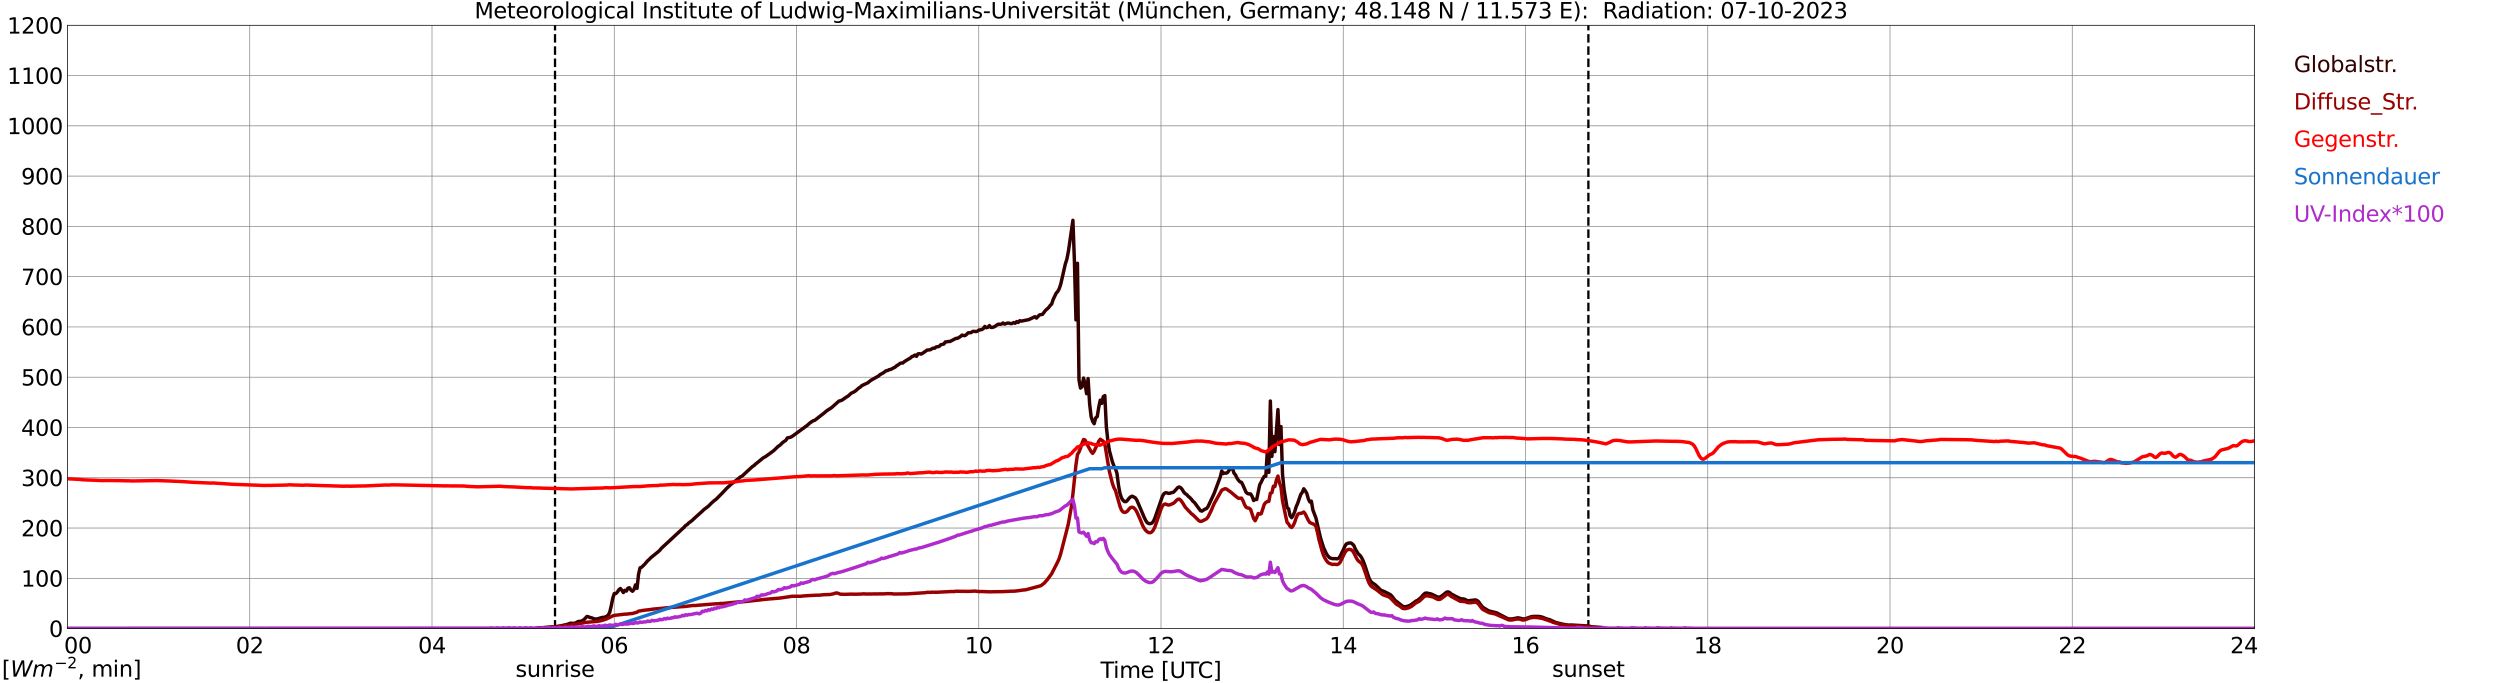 <?xml version="1.0" encoding="utf-8" standalone="no"?>
<!DOCTYPE svg PUBLIC "-//W3C//DTD SVG 1.1//EN"
  "http://www.w3.org/Graphics/SVG/1.1/DTD/svg11.dtd">
<svg xmlns:xlink="http://www.w3.org/1999/xlink" width="1085.4pt" height="296.64pt" viewBox="0 0 1085.4 296.64" xmlns="http://www.w3.org/2000/svg" version="1.1">
 <defs>
  <style type="text/css">*{stroke-linejoin: round; stroke-linecap: butt}</style>
 </defs>
 <g id="figure_1">
  <g id="patch_1">
   <path d="M 0 296.64 
L 1085.4 296.64 
L 1085.4 0 
L 0 0 
z
" style="fill: #ffffff"/>
  </g>
  <g id="axes_1">
   <g id="patch_2">
    <path d="M 29.306 272.909 
L 978.814 272.909 
L 978.814 10.976 
L 29.306 10.976 
z
" style="fill: #ffffff"/>
   </g>
   <g id="patch_3">
    <path d="M 978.814 272.909 
L 978.814 272.909 
L 978.814 10.976 
L 978.814 10.976 
z
" clip-path="url(#p1d6a57ff09)" style="fill: #d3d3d3; opacity: 0.25; stroke: #d3d3d3; stroke-linejoin: miter"/>
   </g>
   <g id="matplotlib.axis_1">
    <g id="xtick_1">
     <g id="line2d_1">
      <path d="M 29.306 272.909 
L 29.306 10.976 
" clip-path="url(#p1d6a57ff09)" style="fill: none; stroke: #808080; stroke-width: 0.3; stroke-linecap: square"/>
     </g>
     <g id="line2d_2"/>
     <g id="text_1">
      <!--    00 -->
      <g transform="translate(18.733 283.627) scale(0.095 -0.095)">
       <defs>
        <path id="DejaVuSans-20" transform="scale(0.016)"/>
        <path id="DejaVuSans-30" d="M 2034 4250 
Q 1547 4250 1301 3770 
Q 1056 3291 1056 2328 
Q 1056 1369 1301 889 
Q 1547 409 2034 409 
Q 2525 409 2770 889 
Q 3016 1369 3016 2328 
Q 3016 3291 2770 3770 
Q 2525 4250 2034 4250 
z
M 2034 4750 
Q 2819 4750 3233 4129 
Q 3647 3509 3647 2328 
Q 3647 1150 3233 529 
Q 2819 -91 2034 -91 
Q 1250 -91 836 529 
Q 422 1150 422 2328 
Q 422 3509 836 4129 
Q 1250 4750 2034 4750 
z
" transform="scale(0.016)"/>
       </defs>
       <use xlink:href="#DejaVuSans-20"/>
       <use xlink:href="#DejaVuSans-20" transform="translate(31.787 0)"/>
       <use xlink:href="#DejaVuSans-20" transform="translate(63.574 0)"/>
       <use xlink:href="#DejaVuSans-30" transform="translate(95.361 0)"/>
       <use xlink:href="#DejaVuSans-30" transform="translate(158.984 0)"/>
      </g>
     </g>
    </g>
    <g id="xtick_2">
     <g id="line2d_3">
      <path d="M 108.431 272.909 
L 108.431 10.976 
" clip-path="url(#p1d6a57ff09)" style="fill: none; stroke: #808080; stroke-width: 0.3; stroke-linecap: square"/>
     </g>
     <g id="line2d_4"/>
     <g id="text_2">
      <!-- 02 -->
      <g transform="translate(102.387 283.627) scale(0.095 -0.095)">
       <defs>
        <path id="DejaVuSans-32" d="M 1228 531 
L 3431 531 
L 3431 0 
L 469 0 
L 469 531 
Q 828 903 1448 1529 
Q 2069 2156 2228 2338 
Q 2531 2678 2651 2914 
Q 2772 3150 2772 3378 
Q 2772 3750 2511 3984 
Q 2250 4219 1831 4219 
Q 1534 4219 1204 4116 
Q 875 4013 500 3803 
L 500 4441 
Q 881 4594 1212 4672 
Q 1544 4750 1819 4750 
Q 2544 4750 2975 4387 
Q 3406 4025 3406 3419 
Q 3406 3131 3298 2873 
Q 3191 2616 2906 2266 
Q 2828 2175 2409 1742 
Q 1991 1309 1228 531 
z
" transform="scale(0.016)"/>
       </defs>
       <use xlink:href="#DejaVuSans-30"/>
       <use xlink:href="#DejaVuSans-32" transform="translate(63.623 0)"/>
      </g>
     </g>
    </g>
    <g id="xtick_3">
     <g id="line2d_5">
      <path d="M 187.557 272.909 
L 187.557 10.976 
" clip-path="url(#p1d6a57ff09)" style="fill: none; stroke: #808080; stroke-width: 0.3; stroke-linecap: square"/>
     </g>
     <g id="line2d_6"/>
     <g id="text_3">
      <!-- 04 -->
      <g transform="translate(181.513 283.627) scale(0.095 -0.095)">
       <defs>
        <path id="DejaVuSans-34" d="M 2419 4116 
L 825 1625 
L 2419 1625 
L 2419 4116 
z
M 2253 4666 
L 3047 4666 
L 3047 1625 
L 3713 1625 
L 3713 1100 
L 3047 1100 
L 3047 0 
L 2419 0 
L 2419 1100 
L 313 1100 
L 313 1709 
L 2253 4666 
z
" transform="scale(0.016)"/>
       </defs>
       <use xlink:href="#DejaVuSans-30"/>
       <use xlink:href="#DejaVuSans-34" transform="translate(63.623 0)"/>
      </g>
     </g>
    </g>
    <g id="xtick_4">
     <g id="line2d_7">
      <path d="M 266.683 272.909 
L 266.683 10.976 
" clip-path="url(#p1d6a57ff09)" style="fill: none; stroke: #808080; stroke-width: 0.3; stroke-linecap: square"/>
     </g>
     <g id="line2d_8"/>
     <g id="text_4">
      <!-- 06 -->
      <g transform="translate(260.638 283.627) scale(0.095 -0.095)">
       <defs>
        <path id="DejaVuSans-36" d="M 2113 2584 
Q 1688 2584 1439 2293 
Q 1191 2003 1191 1497 
Q 1191 994 1439 701 
Q 1688 409 2113 409 
Q 2538 409 2786 701 
Q 3034 994 3034 1497 
Q 3034 2003 2786 2293 
Q 2538 2584 2113 2584 
z
M 3366 4563 
L 3366 3988 
Q 3128 4100 2886 4159 
Q 2644 4219 2406 4219 
Q 1781 4219 1451 3797 
Q 1122 3375 1075 2522 
Q 1259 2794 1537 2939 
Q 1816 3084 2150 3084 
Q 2853 3084 3261 2657 
Q 3669 2231 3669 1497 
Q 3669 778 3244 343 
Q 2819 -91 2113 -91 
Q 1303 -91 875 529 
Q 447 1150 447 2328 
Q 447 3434 972 4092 
Q 1497 4750 2381 4750 
Q 2619 4750 2861 4703 
Q 3103 4656 3366 4563 
z
" transform="scale(0.016)"/>
       </defs>
       <use xlink:href="#DejaVuSans-30"/>
       <use xlink:href="#DejaVuSans-36" transform="translate(63.623 0)"/>
      </g>
     </g>
    </g>
    <g id="xtick_5">
     <g id="line2d_9">
      <path d="M 345.808 272.909 
L 345.808 10.976 
" clip-path="url(#p1d6a57ff09)" style="fill: none; stroke: #808080; stroke-width: 0.3; stroke-linecap: square"/>
     </g>
     <g id="line2d_10"/>
     <g id="text_5">
      <!-- 08 -->
      <g transform="translate(339.764 283.627) scale(0.095 -0.095)">
       <defs>
        <path id="DejaVuSans-38" d="M 2034 2216 
Q 1584 2216 1326 1975 
Q 1069 1734 1069 1313 
Q 1069 891 1326 650 
Q 1584 409 2034 409 
Q 2484 409 2743 651 
Q 3003 894 3003 1313 
Q 3003 1734 2745 1975 
Q 2488 2216 2034 2216 
z
M 1403 2484 
Q 997 2584 770 2862 
Q 544 3141 544 3541 
Q 544 4100 942 4425 
Q 1341 4750 2034 4750 
Q 2731 4750 3128 4425 
Q 3525 4100 3525 3541 
Q 3525 3141 3298 2862 
Q 3072 2584 2669 2484 
Q 3125 2378 3379 2068 
Q 3634 1759 3634 1313 
Q 3634 634 3220 271 
Q 2806 -91 2034 -91 
Q 1263 -91 848 271 
Q 434 634 434 1313 
Q 434 1759 690 2068 
Q 947 2378 1403 2484 
z
M 1172 3481 
Q 1172 3119 1398 2916 
Q 1625 2713 2034 2713 
Q 2441 2713 2670 2916 
Q 2900 3119 2900 3481 
Q 2900 3844 2670 4047 
Q 2441 4250 2034 4250 
Q 1625 4250 1398 4047 
Q 1172 3844 1172 3481 
z
" transform="scale(0.016)"/>
       </defs>
       <use xlink:href="#DejaVuSans-30"/>
       <use xlink:href="#DejaVuSans-38" transform="translate(63.623 0)"/>
      </g>
     </g>
    </g>
    <g id="xtick_6">
     <g id="line2d_11">
      <path d="M 424.934 272.909 
L 424.934 10.976 
" clip-path="url(#p1d6a57ff09)" style="fill: none; stroke: #808080; stroke-width: 0.3; stroke-linecap: square"/>
     </g>
     <g id="line2d_12"/>
     <g id="text_6">
      <!-- 10 -->
      <g transform="translate(418.89 283.627) scale(0.095 -0.095)">
       <defs>
        <path id="DejaVuSans-31" d="M 794 531 
L 1825 531 
L 1825 4091 
L 703 3866 
L 703 4441 
L 1819 4666 
L 2450 4666 
L 2450 531 
L 3481 531 
L 3481 0 
L 794 0 
L 794 531 
z
" transform="scale(0.016)"/>
       </defs>
       <use xlink:href="#DejaVuSans-31"/>
       <use xlink:href="#DejaVuSans-30" transform="translate(63.623 0)"/>
      </g>
     </g>
    </g>
    <g id="xtick_7">
     <g id="line2d_13">
      <path d="M 504.06 272.909 
L 504.06 10.976 
" clip-path="url(#p1d6a57ff09)" style="fill: none; stroke: #808080; stroke-width: 0.3; stroke-linecap: square"/>
     </g>
     <g id="line2d_14"/>
     <g id="text_7">
      <!-- 12 -->
      <g transform="translate(498.015 283.627) scale(0.095 -0.095)">
       <use xlink:href="#DejaVuSans-31"/>
       <use xlink:href="#DejaVuSans-32" transform="translate(63.623 0)"/>
      </g>
     </g>
    </g>
    <g id="xtick_8">
     <g id="line2d_15">
      <path d="M 583.185 272.909 
L 583.185 10.976 
" clip-path="url(#p1d6a57ff09)" style="fill: none; stroke: #808080; stroke-width: 0.3; stroke-linecap: square"/>
     </g>
     <g id="line2d_16"/>
     <g id="text_8">
      <!-- 14 -->
      <g transform="translate(577.141 283.627) scale(0.095 -0.095)">
       <use xlink:href="#DejaVuSans-31"/>
       <use xlink:href="#DejaVuSans-34" transform="translate(63.623 0)"/>
      </g>
     </g>
    </g>
    <g id="xtick_9">
     <g id="line2d_17">
      <path d="M 662.311 272.909 
L 662.311 10.976 
" clip-path="url(#p1d6a57ff09)" style="fill: none; stroke: #808080; stroke-width: 0.3; stroke-linecap: square"/>
     </g>
     <g id="line2d_18"/>
     <g id="text_9">
      <!-- 16 -->
      <g transform="translate(656.267 283.627) scale(0.095 -0.095)">
       <use xlink:href="#DejaVuSans-31"/>
       <use xlink:href="#DejaVuSans-36" transform="translate(63.623 0)"/>
      </g>
     </g>
    </g>
    <g id="xtick_10">
     <g id="line2d_19">
      <path d="M 741.437 272.909 
L 741.437 10.976 
" clip-path="url(#p1d6a57ff09)" style="fill: none; stroke: #808080; stroke-width: 0.3; stroke-linecap: square"/>
     </g>
     <g id="line2d_20"/>
     <g id="text_10">
      <!-- 18 -->
      <g transform="translate(735.392 283.627) scale(0.095 -0.095)">
       <use xlink:href="#DejaVuSans-31"/>
       <use xlink:href="#DejaVuSans-38" transform="translate(63.623 0)"/>
      </g>
     </g>
    </g>
    <g id="xtick_11">
     <g id="line2d_21">
      <path d="M 820.562 272.909 
L 820.562 10.976 
" clip-path="url(#p1d6a57ff09)" style="fill: none; stroke: #808080; stroke-width: 0.3; stroke-linecap: square"/>
     </g>
     <g id="line2d_22"/>
     <g id="text_11">
      <!-- 20 -->
      <g transform="translate(814.518 283.627) scale(0.095 -0.095)">
       <use xlink:href="#DejaVuSans-32"/>
       <use xlink:href="#DejaVuSans-30" transform="translate(63.623 0)"/>
      </g>
     </g>
    </g>
    <g id="xtick_12">
     <g id="line2d_23">
      <path d="M 899.688 272.909 
L 899.688 10.976 
" clip-path="url(#p1d6a57ff09)" style="fill: none; stroke: #808080; stroke-width: 0.3; stroke-linecap: square"/>
     </g>
     <g id="line2d_24"/>
     <g id="text_12">
      <!-- 22 -->
      <g transform="translate(893.644 283.627) scale(0.095 -0.095)">
       <use xlink:href="#DejaVuSans-32"/>
       <use xlink:href="#DejaVuSans-32" transform="translate(63.623 0)"/>
      </g>
     </g>
    </g>
    <g id="xtick_13">
     <g id="line2d_25">
      <path d="M 978.814 272.909 
L 978.814 10.976 
" clip-path="url(#p1d6a57ff09)" style="fill: none; stroke: #808080; stroke-width: 0.3; stroke-linecap: square"/>
     </g>
     <g id="line2d_26"/>
     <g id="text_13">
      <!-- 24    -->
      <g transform="translate(968.241 283.627) scale(0.095 -0.095)">
       <use xlink:href="#DejaVuSans-32"/>
       <use xlink:href="#DejaVuSans-34" transform="translate(63.623 0)"/>
       <use xlink:href="#DejaVuSans-20" transform="translate(127.246 0)"/>
       <use xlink:href="#DejaVuSans-20" transform="translate(159.033 0)"/>
       <use xlink:href="#DejaVuSans-20" transform="translate(190.82 0)"/>
      </g>
     </g>
    </g>
    <g id="text_14">
     <!-- Time [UTC] -->
     <g transform="translate(477.806 294.322) scale(0.095 -0.095)">
      <defs>
       <path id="DejaVuSans-54" d="M -19 4666 
L 3928 4666 
L 3928 4134 
L 2272 4134 
L 2272 0 
L 1638 0 
L 1638 4134 
L -19 4134 
L -19 4666 
z
" transform="scale(0.016)"/>
       <path id="DejaVuSans-69" d="M 603 3500 
L 1178 3500 
L 1178 0 
L 603 0 
L 603 3500 
z
M 603 4863 
L 1178 4863 
L 1178 4134 
L 603 4134 
L 603 4863 
z
" transform="scale(0.016)"/>
       <path id="DejaVuSans-6d" d="M 3328 2828 
Q 3544 3216 3844 3400 
Q 4144 3584 4550 3584 
Q 5097 3584 5394 3201 
Q 5691 2819 5691 2113 
L 5691 0 
L 5113 0 
L 5113 2094 
Q 5113 2597 4934 2840 
Q 4756 3084 4391 3084 
Q 3944 3084 3684 2787 
Q 3425 2491 3425 1978 
L 3425 0 
L 2847 0 
L 2847 2094 
Q 2847 2600 2669 2842 
Q 2491 3084 2119 3084 
Q 1678 3084 1418 2786 
Q 1159 2488 1159 1978 
L 1159 0 
L 581 0 
L 581 3500 
L 1159 3500 
L 1159 2956 
Q 1356 3278 1631 3431 
Q 1906 3584 2284 3584 
Q 2666 3584 2933 3390 
Q 3200 3197 3328 2828 
z
" transform="scale(0.016)"/>
       <path id="DejaVuSans-65" d="M 3597 1894 
L 3597 1613 
L 953 1613 
Q 991 1019 1311 708 
Q 1631 397 2203 397 
Q 2534 397 2845 478 
Q 3156 559 3463 722 
L 3463 178 
Q 3153 47 2828 -22 
Q 2503 -91 2169 -91 
Q 1331 -91 842 396 
Q 353 884 353 1716 
Q 353 2575 817 3079 
Q 1281 3584 2069 3584 
Q 2775 3584 3186 3129 
Q 3597 2675 3597 1894 
z
M 3022 2063 
Q 3016 2534 2758 2815 
Q 2500 3097 2075 3097 
Q 1594 3097 1305 2825 
Q 1016 2553 972 2059 
L 3022 2063 
z
" transform="scale(0.016)"/>
       <path id="DejaVuSans-5b" d="M 550 4863 
L 1875 4863 
L 1875 4416 
L 1125 4416 
L 1125 -397 
L 1875 -397 
L 1875 -844 
L 550 -844 
L 550 4863 
z
" transform="scale(0.016)"/>
       <path id="DejaVuSans-55" d="M 556 4666 
L 1191 4666 
L 1191 1831 
Q 1191 1081 1462 751 
Q 1734 422 2344 422 
Q 2950 422 3222 751 
Q 3494 1081 3494 1831 
L 3494 4666 
L 4128 4666 
L 4128 1753 
Q 4128 841 3676 375 
Q 3225 -91 2344 -91 
Q 1459 -91 1007 375 
Q 556 841 556 1753 
L 556 4666 
z
" transform="scale(0.016)"/>
       <path id="DejaVuSans-43" d="M 4122 4306 
L 4122 3641 
Q 3803 3938 3442 4084 
Q 3081 4231 2675 4231 
Q 1875 4231 1450 3742 
Q 1025 3253 1025 2328 
Q 1025 1406 1450 917 
Q 1875 428 2675 428 
Q 3081 428 3442 575 
Q 3803 722 4122 1019 
L 4122 359 
Q 3791 134 3420 21 
Q 3050 -91 2638 -91 
Q 1578 -91 968 557 
Q 359 1206 359 2328 
Q 359 3453 968 4101 
Q 1578 4750 2638 4750 
Q 3056 4750 3426 4639 
Q 3797 4528 4122 4306 
z
" transform="scale(0.016)"/>
       <path id="DejaVuSans-5d" d="M 1947 4863 
L 1947 -844 
L 622 -844 
L 622 -397 
L 1369 -397 
L 1369 4416 
L 622 4416 
L 622 4863 
L 1947 4863 
z
" transform="scale(0.016)"/>
      </defs>
      <use xlink:href="#DejaVuSans-54"/>
      <use xlink:href="#DejaVuSans-69" transform="translate(57.959 0)"/>
      <use xlink:href="#DejaVuSans-6d" transform="translate(85.742 0)"/>
      <use xlink:href="#DejaVuSans-65" transform="translate(183.154 0)"/>
      <use xlink:href="#DejaVuSans-20" transform="translate(244.678 0)"/>
      <use xlink:href="#DejaVuSans-5b" transform="translate(276.465 0)"/>
      <use xlink:href="#DejaVuSans-55" transform="translate(315.479 0)"/>
      <use xlink:href="#DejaVuSans-54" transform="translate(388.672 0)"/>
      <use xlink:href="#DejaVuSans-43" transform="translate(443.881 0)"/>
      <use xlink:href="#DejaVuSans-5d" transform="translate(513.705 0)"/>
     </g>
    </g>
   </g>
   <g id="matplotlib.axis_2">
    <g id="ytick_1">
     <g id="line2d_27">
      <path d="M 29.306 272.909 
L 978.814 272.909 
" clip-path="url(#p1d6a57ff09)" style="fill: none; stroke: #808080; stroke-width: 0.3; stroke-linecap: square"/>
     </g>
     <g id="line2d_28"/>
     <g id="text_15">
      <!-- 0 -->
      <g transform="translate(21.261 276.518) scale(0.095 -0.095)">
       <use xlink:href="#DejaVuSans-30"/>
      </g>
     </g>
    </g>
    <g id="ytick_2">
     <g id="line2d_29">
      <path d="M 29.306 251.081 
L 978.814 251.081 
" clip-path="url(#p1d6a57ff09)" style="fill: none; stroke: #808080; stroke-width: 0.3; stroke-linecap: square"/>
     </g>
     <g id="line2d_30"/>
     <g id="text_16">
      <!-- 100 -->
      <g transform="translate(9.173 254.69) scale(0.095 -0.095)">
       <use xlink:href="#DejaVuSans-31"/>
       <use xlink:href="#DejaVuSans-30" transform="translate(63.623 0)"/>
       <use xlink:href="#DejaVuSans-30" transform="translate(127.246 0)"/>
      </g>
     </g>
    </g>
    <g id="ytick_3">
     <g id="line2d_31">
      <path d="M 29.306 229.253 
L 978.814 229.253 
" clip-path="url(#p1d6a57ff09)" style="fill: none; stroke: #808080; stroke-width: 0.3; stroke-linecap: square"/>
     </g>
     <g id="line2d_32"/>
     <g id="text_17">
      <!-- 200 -->
      <g transform="translate(9.173 232.863) scale(0.095 -0.095)">
       <use xlink:href="#DejaVuSans-32"/>
       <use xlink:href="#DejaVuSans-30" transform="translate(63.623 0)"/>
       <use xlink:href="#DejaVuSans-30" transform="translate(127.246 0)"/>
      </g>
     </g>
    </g>
    <g id="ytick_4">
     <g id="line2d_33">
      <path d="M 29.306 207.426 
L 978.814 207.426 
" clip-path="url(#p1d6a57ff09)" style="fill: none; stroke: #808080; stroke-width: 0.3; stroke-linecap: square"/>
     </g>
     <g id="line2d_34"/>
     <g id="text_18">
      <!-- 300 -->
      <g transform="translate(9.173 211.035) scale(0.095 -0.095)">
       <defs>
        <path id="DejaVuSans-33" d="M 2597 2516 
Q 3050 2419 3304 2112 
Q 3559 1806 3559 1356 
Q 3559 666 3084 287 
Q 2609 -91 1734 -91 
Q 1441 -91 1130 -33 
Q 819 25 488 141 
L 488 750 
Q 750 597 1062 519 
Q 1375 441 1716 441 
Q 2309 441 2620 675 
Q 2931 909 2931 1356 
Q 2931 1769 2642 2001 
Q 2353 2234 1838 2234 
L 1294 2234 
L 1294 2753 
L 1863 2753 
Q 2328 2753 2575 2939 
Q 2822 3125 2822 3475 
Q 2822 3834 2567 4026 
Q 2313 4219 1838 4219 
Q 1578 4219 1281 4162 
Q 984 4106 628 3988 
L 628 4550 
Q 988 4650 1302 4700 
Q 1616 4750 1894 4750 
Q 2613 4750 3031 4423 
Q 3450 4097 3450 3541 
Q 3450 3153 3228 2886 
Q 3006 2619 2597 2516 
z
" transform="scale(0.016)"/>
       </defs>
       <use xlink:href="#DejaVuSans-33"/>
       <use xlink:href="#DejaVuSans-30" transform="translate(63.623 0)"/>
       <use xlink:href="#DejaVuSans-30" transform="translate(127.246 0)"/>
      </g>
     </g>
    </g>
    <g id="ytick_5">
     <g id="line2d_35">
      <path d="M 29.306 185.598 
L 978.814 185.598 
" clip-path="url(#p1d6a57ff09)" style="fill: none; stroke: #808080; stroke-width: 0.3; stroke-linecap: square"/>
     </g>
     <g id="line2d_36"/>
     <g id="text_19">
      <!-- 400 -->
      <g transform="translate(9.173 189.207) scale(0.095 -0.095)">
       <use xlink:href="#DejaVuSans-34"/>
       <use xlink:href="#DejaVuSans-30" transform="translate(63.623 0)"/>
       <use xlink:href="#DejaVuSans-30" transform="translate(127.246 0)"/>
      </g>
     </g>
    </g>
    <g id="ytick_6">
     <g id="line2d_37">
      <path d="M 29.306 163.77 
L 978.814 163.77 
" clip-path="url(#p1d6a57ff09)" style="fill: none; stroke: #808080; stroke-width: 0.3; stroke-linecap: square"/>
     </g>
     <g id="line2d_38"/>
     <g id="text_20">
      <!-- 500 -->
      <g transform="translate(9.173 167.379) scale(0.095 -0.095)">
       <defs>
        <path id="DejaVuSans-35" d="M 691 4666 
L 3169 4666 
L 3169 4134 
L 1269 4134 
L 1269 2991 
Q 1406 3038 1543 3061 
Q 1681 3084 1819 3084 
Q 2600 3084 3056 2656 
Q 3513 2228 3513 1497 
Q 3513 744 3044 326 
Q 2575 -91 1722 -91 
Q 1428 -91 1123 -41 
Q 819 9 494 109 
L 494 744 
Q 775 591 1075 516 
Q 1375 441 1709 441 
Q 2250 441 2565 725 
Q 2881 1009 2881 1497 
Q 2881 1984 2565 2268 
Q 2250 2553 1709 2553 
Q 1456 2553 1204 2497 
Q 953 2441 691 2322 
L 691 4666 
z
" transform="scale(0.016)"/>
       </defs>
       <use xlink:href="#DejaVuSans-35"/>
       <use xlink:href="#DejaVuSans-30" transform="translate(63.623 0)"/>
       <use xlink:href="#DejaVuSans-30" transform="translate(127.246 0)"/>
      </g>
     </g>
    </g>
    <g id="ytick_7">
     <g id="line2d_39">
      <path d="M 29.306 141.942 
L 978.814 141.942 
" clip-path="url(#p1d6a57ff09)" style="fill: none; stroke: #808080; stroke-width: 0.3; stroke-linecap: square"/>
     </g>
     <g id="line2d_40"/>
     <g id="text_21">
      <!-- 600 -->
      <g transform="translate(9.173 145.551) scale(0.095 -0.095)">
       <use xlink:href="#DejaVuSans-36"/>
       <use xlink:href="#DejaVuSans-30" transform="translate(63.623 0)"/>
       <use xlink:href="#DejaVuSans-30" transform="translate(127.246 0)"/>
      </g>
     </g>
    </g>
    <g id="ytick_8">
     <g id="line2d_41">
      <path d="M 29.306 120.114 
L 978.814 120.114 
" clip-path="url(#p1d6a57ff09)" style="fill: none; stroke: #808080; stroke-width: 0.3; stroke-linecap: square"/>
     </g>
     <g id="line2d_42"/>
     <g id="text_22">
      <!-- 700 -->
      <g transform="translate(9.173 123.724) scale(0.095 -0.095)">
       <defs>
        <path id="DejaVuSans-37" d="M 525 4666 
L 3525 4666 
L 3525 4397 
L 1831 0 
L 1172 0 
L 2766 4134 
L 525 4134 
L 525 4666 
z
" transform="scale(0.016)"/>
       </defs>
       <use xlink:href="#DejaVuSans-37"/>
       <use xlink:href="#DejaVuSans-30" transform="translate(63.623 0)"/>
       <use xlink:href="#DejaVuSans-30" transform="translate(127.246 0)"/>
      </g>
     </g>
    </g>
    <g id="ytick_9">
     <g id="line2d_43">
      <path d="M 29.306 98.287 
L 978.814 98.287 
" clip-path="url(#p1d6a57ff09)" style="fill: none; stroke: #808080; stroke-width: 0.3; stroke-linecap: square"/>
     </g>
     <g id="line2d_44"/>
     <g id="text_23">
      <!-- 800 -->
      <g transform="translate(9.173 101.896) scale(0.095 -0.095)">
       <use xlink:href="#DejaVuSans-38"/>
       <use xlink:href="#DejaVuSans-30" transform="translate(63.623 0)"/>
       <use xlink:href="#DejaVuSans-30" transform="translate(127.246 0)"/>
      </g>
     </g>
    </g>
    <g id="ytick_10">
     <g id="line2d_45">
      <path d="M 29.306 76.459 
L 978.814 76.459 
" clip-path="url(#p1d6a57ff09)" style="fill: none; stroke: #808080; stroke-width: 0.3; stroke-linecap: square"/>
     </g>
     <g id="line2d_46"/>
     <g id="text_24">
      <!-- 900 -->
      <g transform="translate(9.173 80.068) scale(0.095 -0.095)">
       <defs>
        <path id="DejaVuSans-39" d="M 703 97 
L 703 672 
Q 941 559 1184 500 
Q 1428 441 1663 441 
Q 2288 441 2617 861 
Q 2947 1281 2994 2138 
Q 2813 1869 2534 1725 
Q 2256 1581 1919 1581 
Q 1219 1581 811 2004 
Q 403 2428 403 3163 
Q 403 3881 828 4315 
Q 1253 4750 1959 4750 
Q 2769 4750 3195 4129 
Q 3622 3509 3622 2328 
Q 3622 1225 3098 567 
Q 2575 -91 1691 -91 
Q 1453 -91 1209 -44 
Q 966 3 703 97 
z
M 1959 2075 
Q 2384 2075 2632 2365 
Q 2881 2656 2881 3163 
Q 2881 3666 2632 3958 
Q 2384 4250 1959 4250 
Q 1534 4250 1286 3958 
Q 1038 3666 1038 3163 
Q 1038 2656 1286 2365 
Q 1534 2075 1959 2075 
z
" transform="scale(0.016)"/>
       </defs>
       <use xlink:href="#DejaVuSans-39"/>
       <use xlink:href="#DejaVuSans-30" transform="translate(63.623 0)"/>
       <use xlink:href="#DejaVuSans-30" transform="translate(127.246 0)"/>
      </g>
     </g>
    </g>
    <g id="ytick_11">
     <g id="line2d_47">
      <path d="M 29.306 54.631 
L 978.814 54.631 
" clip-path="url(#p1d6a57ff09)" style="fill: none; stroke: #808080; stroke-width: 0.3; stroke-linecap: square"/>
     </g>
     <g id="line2d_48"/>
     <g id="text_25">
      <!-- 1000 -->
      <g transform="translate(3.128 58.24) scale(0.095 -0.095)">
       <use xlink:href="#DejaVuSans-31"/>
       <use xlink:href="#DejaVuSans-30" transform="translate(63.623 0)"/>
       <use xlink:href="#DejaVuSans-30" transform="translate(127.246 0)"/>
       <use xlink:href="#DejaVuSans-30" transform="translate(190.869 0)"/>
      </g>
     </g>
    </g>
    <g id="ytick_12">
     <g id="line2d_49">
      <path d="M 29.306 32.803 
L 978.814 32.803 
" clip-path="url(#p1d6a57ff09)" style="fill: none; stroke: #808080; stroke-width: 0.3; stroke-linecap: square"/>
     </g>
     <g id="line2d_50"/>
     <g id="text_26">
      <!-- 1100 -->
      <g transform="translate(3.128 36.413) scale(0.095 -0.095)">
       <use xlink:href="#DejaVuSans-31"/>
       <use xlink:href="#DejaVuSans-31" transform="translate(63.623 0)"/>
       <use xlink:href="#DejaVuSans-30" transform="translate(127.246 0)"/>
       <use xlink:href="#DejaVuSans-30" transform="translate(190.869 0)"/>
      </g>
     </g>
    </g>
    <g id="ytick_13">
     <g id="line2d_51">
      <path d="M 29.306 10.976 
L 978.814 10.976 
" clip-path="url(#p1d6a57ff09)" style="fill: none; stroke: #808080; stroke-width: 0.3; stroke-linecap: square"/>
     </g>
     <g id="line2d_52"/>
     <g id="text_27">
      <!-- 1200 -->
      <g transform="translate(3.128 14.585) scale(0.095 -0.095)">
       <use xlink:href="#DejaVuSans-31"/>
       <use xlink:href="#DejaVuSans-32" transform="translate(63.623 0)"/>
       <use xlink:href="#DejaVuSans-30" transform="translate(127.246 0)"/>
       <use xlink:href="#DejaVuSans-30" transform="translate(190.869 0)"/>
      </g>
     </g>
    </g>
   </g>
   <g id="line2d_53">
    <path d="M 240.967 272.909 
L 240.967 10.976 
" clip-path="url(#p1d6a57ff09)" style="fill: none; stroke-dasharray: 3.7,1.6; stroke-dashoffset: 0; stroke: #000000"/>
   </g>
   <g id="line2d_54">
    <path d="M 689.609 272.909 
L 689.609 10.976 
" clip-path="url(#p1d6a57ff09)" style="fill: none; stroke-dasharray: 3.7,1.6; stroke-dashoffset: 0; stroke: #000000"/>
   </g>
   <g id="line2d_55">
    <path d="M 29.306 272.909 
L 233.054 272.909 
L 233.714 272.647 
L 235.692 272.496 
L 240.967 272.108 
L 242.945 271.82 
L 246.242 271.095 
L 247.561 270.589 
L 249.539 270.639 
L 250.858 269.912 
L 251.517 269.761 
L 252.176 269.761 
L 253.495 269.069 
L 254.814 267.65 
L 255.473 267.751 
L 256.133 268.122 
L 256.792 268.207 
L 258.111 268.731 
L 258.77 268.764 
L 259.43 268.681 
L 261.408 268.072 
L 262.067 268.039 
L 262.726 267.886 
L 263.386 267.565 
L 264.045 267.094 
L 264.705 265.861 
L 265.364 263.126 
L 266.023 259.801 
L 266.683 257.723 
L 267.342 257.708 
L 268.002 257.099 
L 268.661 256.086 
L 269.32 255.512 
L 269.98 256.272 
L 270.639 257.269 
L 271.298 256.289 
L 271.958 256.61 
L 272.617 255.361 
L 273.277 255.176 
L 273.936 256.204 
L 274.595 256.695 
L 275.255 255.951 
L 275.914 253.925 
L 276.573 255.429 
L 277.233 249.335 
L 277.892 246.532 
L 278.552 246.279 
L 279.87 245.013 
L 281.189 243.441 
L 281.849 242.885 
L 282.508 242.175 
L 285.805 239.508 
L 286.464 238.884 
L 287.124 238.074 
L 297.014 228.906 
L 297.674 228.147 
L 298.333 227.776 
L 298.992 227.084 
L 300.311 226.121 
L 302.289 224.281 
L 304.927 221.919 
L 305.586 221.26 
L 307.564 219.773 
L 308.883 218.425 
L 310.202 217.259 
L 310.861 216.803 
L 313.499 214.153 
L 315.477 212.042 
L 317.455 210.202 
L 320.752 207.687 
L 321.411 207.078 
L 322.071 206.81 
L 326.686 202.538 
L 327.346 202.132 
L 328.005 201.493 
L 329.324 200.462 
L 331.302 198.825 
L 332.621 198.066 
L 335.918 195.652 
L 337.896 193.744 
L 338.555 193.355 
L 339.874 192.054 
L 341.193 191.159 
L 341.852 190.114 
L 343.171 189.861 
L 343.83 189.522 
L 350.424 184.712 
L 351.743 183.531 
L 353.062 182.668 
L 353.721 182.483 
L 357.677 179.412 
L 358.996 178.296 
L 360.974 177.03 
L 364.271 174.11 
L 364.93 173.974 
L 365.59 173.704 
L 367.568 172.32 
L 368.227 171.949 
L 369.546 170.733 
L 370.865 170.109 
L 371.524 169.637 
L 372.843 168.472 
L 373.502 168.066 
L 374.162 167.424 
L 376.799 166.175 
L 378.118 165.112 
L 381.415 163.255 
L 382.074 162.648 
L 383.393 161.939 
L 384.712 160.959 
L 385.371 160.876 
L 386.031 160.487 
L 386.69 160.402 
L 388.009 159.693 
L 388.668 159.372 
L 389.328 158.73 
L 389.987 158.411 
L 390.646 157.852 
L 391.306 157.599 
L 391.965 157.599 
L 392.624 156.992 
L 395.262 155.423 
L 395.921 154.814 
L 396.581 154.596 
L 397.24 154.14 
L 397.899 154.714 
L 398.559 153.633 
L 399.218 153.548 
L 399.878 153.734 
L 400.537 153.397 
L 402.515 151.996 
L 403.834 151.861 
L 405.153 151.134 
L 405.812 151.169 
L 406.471 150.595 
L 407.131 150.56 
L 407.79 150.357 
L 408.45 149.665 
L 409.768 149.379 
L 410.428 148.449 
L 411.087 148.416 
L 411.746 148.248 
L 412.406 148.281 
L 415.043 146.897 
L 415.703 146.897 
L 417.022 146.087 
L 417.681 145.478 
L 418.34 145.699 
L 419 145.681 
L 419.659 145.175 
L 420.318 144.516 
L 421.637 144.398 
L 422.297 143.891 
L 422.956 143.841 
L 423.615 143.959 
L 424.275 143.841 
L 424.934 143.335 
L 426.253 143.064 
L 426.912 142.693 
L 427.572 141.731 
L 428.231 142.272 
L 428.89 142.119 
L 429.55 141.359 
L 430.209 142.137 
L 430.869 142.154 
L 431.528 141.934 
L 432.187 141.58 
L 432.847 141.039 
L 433.506 140.718 
L 434.165 140.785 
L 434.825 140.702 
L 435.484 140.229 
L 436.144 140.718 
L 437.462 140.246 
L 438.122 140.296 
L 438.781 140.517 
L 439.44 140.465 
L 440.1 140.043 
L 440.759 140.347 
L 441.419 139.622 
L 442.078 139.993 
L 442.737 139.233 
L 443.397 139.419 
L 446.694 138.76 
L 449.331 137.494 
L 449.991 138.103 
L 451.309 136.717 
L 452.628 136.463 
L 453.947 134.726 
L 455.266 133.56 
L 455.925 132.648 
L 456.584 132.024 
L 457.244 130.016 
L 458.563 127.263 
L 459.222 126.556 
L 459.881 125.323 
L 460.541 123.365 
L 461.859 117.541 
L 462.519 114.603 
L 463.178 112.595 
L 463.838 109.268 
L 465.816 95.661 
L 466.475 113.573 
L 467.134 138.878 
L 467.794 114.3 
L 468.453 164.927 
L 469.113 168.489 
L 469.772 167.898 
L 470.431 164.15 
L 471.091 166.717 
L 471.75 170.919 
L 472.409 164.37 
L 473.069 175.326 
L 473.728 180.914 
L 474.388 182.957 
L 475.047 183.952 
L 475.706 181.402 
L 476.366 180.896 
L 477.025 176.895 
L 477.685 173.739 
L 478.344 175.123 
L 479.003 172.185 
L 479.663 171.746 
L 480.322 185.168 
L 480.981 191.262 
L 481.641 195.599 
L 482.96 200.513 
L 483.619 202.32 
L 484.278 203.451 
L 484.938 205.527 
L 485.597 210.676 
L 486.256 214.238 
L 486.916 216.246 
L 487.575 217.226 
L 488.235 217.765 
L 488.894 217.765 
L 489.553 217.174 
L 490.213 216.296 
L 490.872 215.722 
L 491.532 215.419 
L 492.85 216.078 
L 493.51 217.006 
L 494.828 220.062 
L 496.807 224.72 
L 497.466 226.053 
L 498.125 227.016 
L 498.785 227.304 
L 499.444 227.372 
L 500.103 227.119 
L 500.763 226.341 
L 501.422 224.89 
L 504.719 215.369 
L 505.379 214.321 
L 506.038 213.917 
L 506.697 214 
L 507.357 214.203 
L 508.016 214.12 
L 508.675 213.882 
L 509.335 213.799 
L 509.994 213.19 
L 511.313 211.706 
L 511.972 211.418 
L 512.632 211.739 
L 513.291 212.548 
L 513.95 213.664 
L 514.61 214.338 
L 515.269 214.777 
L 515.929 215.504 
L 516.588 216.043 
L 517.247 216.735 
L 517.907 217.63 
L 518.566 218.136 
L 521.204 221.734 
L 521.863 221.902 
L 523.182 221.024 
L 523.841 220.804 
L 524.501 219.894 
L 527.138 214.221 
L 529.116 208.886 
L 529.776 207.131 
L 530.435 204.446 
L 531.094 205.612 
L 531.754 205.358 
L 532.413 205.441 
L 533.073 205.038 
L 533.732 203.94 
L 535.051 203.08 
L 535.71 205.341 
L 536.369 206.133 
L 537.029 207.502 
L 537.688 208.497 
L 538.348 209.207 
L 539.007 209.392 
L 539.666 210.693 
L 540.985 213.714 
L 541.644 214.288 
L 542.304 214.456 
L 542.963 214.439 
L 543.623 215.487 
L 544.282 217.309 
L 544.941 216.82 
L 545.601 216.853 
L 546.919 210.455 
L 547.579 209.292 
L 548.238 207.873 
L 548.898 206.793 
L 549.557 206.76 
L 550.216 195.905 
L 550.876 205.07 
L 551.535 174.11 
L 552.195 198.149 
L 552.854 189.522 
L 553.513 196.09 
L 554.832 177.825 
L 555.491 193 
L 556.151 185.218 
L 556.81 205.847 
L 557.47 212.38 
L 558.788 220.415 
L 559.448 220.871 
L 560.107 223.877 
L 560.766 224.755 
L 561.426 223.775 
L 562.085 222.24 
L 562.745 220.027 
L 563.404 218.507 
L 564.723 214.692 
L 565.382 213.782 
L 566.042 212.212 
L 566.701 213.09 
L 567.36 214.221 
L 568.02 216.6 
L 568.679 217.918 
L 569.338 217.597 
L 569.998 221.413 
L 571.317 224.855 
L 572.635 230.646 
L 573.295 233.481 
L 574.613 237.685 
L 575.932 240.521 
L 576.592 241.433 
L 577.251 242.125 
L 577.91 242.413 
L 578.57 242.549 
L 579.889 242.549 
L 580.548 242.649 
L 581.207 242.361 
L 581.867 241.451 
L 583.185 238.733 
L 583.845 237.229 
L 584.504 236.184 
L 585.164 235.88 
L 585.823 235.745 
L 586.482 235.727 
L 587.142 236.166 
L 587.801 236.876 
L 588.46 238.445 
L 589.779 240.556 
L 590.439 241.095 
L 591.098 242.025 
L 591.757 243.341 
L 592.417 245.046 
L 594.395 251.022 
L 595.054 252.288 
L 595.714 252.963 
L 597.032 253.858 
L 598.351 255.056 
L 599.011 255.8 
L 599.67 256.339 
L 600.989 256.813 
L 603.626 258.162 
L 604.286 258.821 
L 605.604 260.576 
L 608.901 263.161 
L 609.561 263.414 
L 610.22 263.446 
L 611.539 263.075 
L 612.198 262.805 
L 613.517 261.895 
L 614.836 260.914 
L 615.495 260.611 
L 616.814 259.548 
L 618.133 258.029 
L 618.792 257.522 
L 619.451 257.47 
L 621.429 257.909 
L 622.748 258.535 
L 624.067 259.175 
L 624.726 259.26 
L 625.386 259.125 
L 626.705 258.197 
L 628.023 257.099 
L 628.683 256.981 
L 629.342 257.234 
L 630.001 257.826 
L 631.98 258.906 
L 633.958 259.834 
L 634.617 260.002 
L 635.276 260.02 
L 635.936 260.188 
L 637.255 260.847 
L 640.552 260.458 
L 641.211 260.661 
L 641.87 261.185 
L 643.189 262.99 
L 643.848 263.717 
L 645.827 264.915 
L 646.486 265.254 
L 649.783 266.081 
L 654.399 268.495 
L 655.058 268.696 
L 656.377 268.731 
L 659.014 268.225 
L 659.674 268.325 
L 660.992 268.663 
L 661.652 268.731 
L 662.311 268.613 
L 664.949 267.701 
L 666.267 267.616 
L 668.246 267.633 
L 669.564 267.921 
L 671.542 268.714 
L 672.861 269.069 
L 674.18 269.676 
L 675.499 270.268 
L 676.817 270.604 
L 678.796 271.06 
L 680.774 271.398 
L 682.092 271.348 
L 683.411 271.416 
L 685.389 271.534 
L 688.686 271.719 
L 690.005 271.887 
L 691.324 272.175 
L 695.939 272.461 
L 696.599 272.909 
L 978.154 272.909 
L 978.154 272.909 
" clip-path="url(#p1d6a57ff09)" style="fill: none; stroke: #330000; stroke-width: 1.5; stroke-linecap: square"/>
   </g>
   <g id="line2d_56">
    <path d="M 29.306 272.909 
L 233.054 272.909 
L 233.714 272.638 
L 236.351 272.553 
L 241.626 272.134 
L 250.198 270.96 
L 254.814 270.161 
L 259.43 269.783 
L 261.408 269.364 
L 263.386 268.692 
L 265.364 267.727 
L 266.023 267.391 
L 266.683 267.181 
L 271.298 266.636 
L 271.958 266.636 
L 273.277 266.467 
L 274.595 266.341 
L 276.573 265.795 
L 277.233 265.335 
L 279.87 264.913 
L 281.849 264.704 
L 283.827 264.411 
L 287.783 264.075 
L 289.102 263.907 
L 297.674 263.276 
L 300.971 262.857 
L 301.63 262.899 
L 303.608 262.731 
L 308.224 262.353 
L 310.202 262.185 
L 312.18 262.102 
L 312.839 261.975 
L 313.499 262.017 
L 316.796 261.683 
L 319.433 261.43 
L 320.752 261.305 
L 322.73 261.262 
L 328.005 260.674 
L 329.983 260.465 
L 331.302 260.297 
L 333.94 260.046 
L 338.555 259.668 
L 343.171 258.996 
L 343.83 258.869 
L 347.787 258.869 
L 349.105 258.701 
L 354.38 258.409 
L 355.699 258.409 
L 357.677 258.197 
L 360.315 258.114 
L 361.634 257.863 
L 362.952 257.442 
L 363.612 257.485 
L 364.93 257.987 
L 366.909 258.031 
L 369.546 257.946 
L 371.524 257.987 
L 374.162 257.904 
L 374.821 257.819 
L 376.14 257.904 
L 384.053 257.819 
L 384.712 257.736 
L 386.031 257.736 
L 387.349 257.778 
L 388.009 257.904 
L 393.943 257.819 
L 401.856 257.317 
L 402.515 257.149 
L 403.834 257.191 
L 404.493 257.106 
L 406.471 257.149 
L 413.065 256.813 
L 414.384 256.813 
L 415.043 256.686 
L 417.022 256.728 
L 418.34 256.728 
L 420.318 256.772 
L 422.297 256.686 
L 422.956 256.603 
L 424.934 256.813 
L 426.253 256.813 
L 429.55 256.94 
L 435.484 256.854 
L 438.781 256.686 
L 440.1 256.686 
L 442.078 256.477 
L 444.056 256.182 
L 445.375 256.058 
L 451.309 254.462 
L 451.969 254.253 
L 453.287 253.244 
L 454.606 251.775 
L 456.584 249.088 
L 459.222 243.926 
L 459.881 242.415 
L 460.541 240.316 
L 463.178 230.033 
L 463.838 227.387 
L 465.156 219.957 
L 465.816 214.458 
L 467.134 201.866 
L 467.794 197.332 
L 468.453 196.241 
L 469.113 194.604 
L 469.772 192.421 
L 470.431 190.826 
L 471.091 191.035 
L 472.409 193.722 
L 473.728 196.073 
L 474.388 196.828 
L 475.047 195.905 
L 475.706 194.394 
L 476.366 193.176 
L 477.025 191.581 
L 477.685 190.699 
L 479.003 191.581 
L 479.663 192.714 
L 480.981 200.775 
L 481.641 204.677 
L 482.96 209.883 
L 483.619 211.73 
L 484.278 212.904 
L 485.597 217.523 
L 486.256 219.832 
L 486.916 221.47 
L 487.575 222.266 
L 488.235 222.476 
L 488.894 222.308 
L 489.553 221.803 
L 490.213 220.965 
L 490.872 220.334 
L 491.532 220.21 
L 492.191 220.42 
L 492.85 221.09 
L 493.51 222.14 
L 494.828 225.036 
L 496.147 228.269 
L 496.807 229.443 
L 497.466 230.325 
L 498.125 230.912 
L 498.785 231.248 
L 499.444 231.292 
L 500.103 230.912 
L 500.763 230.074 
L 501.422 228.729 
L 502.741 224.953 
L 504.06 221.007 
L 504.719 219.621 
L 505.379 218.951 
L 506.038 218.824 
L 506.697 219.119 
L 507.357 219.287 
L 508.016 219.119 
L 509.335 218.573 
L 509.994 218.069 
L 510.654 217.355 
L 511.313 216.809 
L 511.972 216.683 
L 512.632 217.187 
L 513.291 218.069 
L 514.61 220.21 
L 517.247 223.021 
L 517.907 223.484 
L 520.544 226.086 
L 521.204 226.381 
L 521.863 226.254 
L 523.841 225.246 
L 524.501 224.408 
L 525.819 221.762 
L 527.138 218.656 
L 528.457 216.305 
L 530.435 212.821 
L 531.754 212.193 
L 532.413 212.276 
L 534.391 213.662 
L 537.029 215.886 
L 537.688 216.347 
L 539.007 216.264 
L 539.666 217.438 
L 540.326 219.075 
L 540.985 220.21 
L 541.644 220.544 
L 542.304 220.629 
L 542.963 221.175 
L 544.282 225.163 
L 544.941 226.086 
L 545.601 224.744 
L 546.26 222.939 
L 546.919 223.231 
L 547.579 223.021 
L 548.898 218.951 
L 549.557 218.152 
L 550.216 217.733 
L 550.876 217.691 
L 551.535 214.164 
L 552.195 213.913 
L 552.854 211.101 
L 553.513 211.226 
L 554.173 208.329 
L 554.832 206.692 
L 555.491 209.63 
L 556.151 211.394 
L 556.81 217.396 
L 558.129 223.777 
L 558.788 226.758 
L 559.448 227.472 
L 560.107 228.564 
L 560.766 229.024 
L 561.426 228.227 
L 562.085 226.841 
L 562.745 224.827 
L 563.404 223.358 
L 564.063 222.895 
L 564.723 222.895 
L 565.382 222.685 
L 566.042 222.308 
L 566.701 223.148 
L 568.02 225.918 
L 568.679 226.883 
L 570.657 227.723 
L 571.317 228.564 
L 571.976 231.08 
L 572.635 234.23 
L 573.954 239.141 
L 574.613 241.071 
L 575.273 242.415 
L 575.932 243.463 
L 576.592 244.221 
L 577.251 244.64 
L 578.57 245.059 
L 579.229 244.976 
L 580.548 245.1 
L 581.207 244.808 
L 581.867 244.094 
L 583.185 241.366 
L 583.845 240.023 
L 584.504 239.015 
L 585.164 238.637 
L 585.823 238.51 
L 586.482 238.637 
L 587.142 239.056 
L 587.801 240.065 
L 589.12 242.708 
L 589.779 243.548 
L 591.098 244.598 
L 591.757 245.773 
L 593.076 249.509 
L 593.736 251.524 
L 594.395 253.12 
L 595.054 254.211 
L 595.714 254.798 
L 597.692 256.099 
L 600.329 258.197 
L 602.967 259.122 
L 603.626 259.583 
L 606.264 262.311 
L 607.582 263.067 
L 608.901 264.075 
L 609.561 264.243 
L 610.22 264.243 
L 611.539 263.907 
L 612.858 263.235 
L 614.836 261.683 
L 616.154 261.052 
L 617.473 259.834 
L 618.133 259.164 
L 618.792 258.786 
L 619.451 258.618 
L 622.089 259.164 
L 624.067 260.17 
L 624.726 260.297 
L 625.386 260.129 
L 626.705 259.164 
L 628.023 258.114 
L 628.683 258.031 
L 629.342 258.365 
L 630.001 258.911 
L 633.958 261.052 
L 635.936 261.179 
L 637.255 261.639 
L 638.573 261.683 
L 640.552 261.388 
L 641.211 261.683 
L 641.87 262.185 
L 643.189 263.99 
L 643.848 264.621 
L 646.486 266.005 
L 649.123 266.55 
L 655.058 269.154 
L 656.377 269.196 
L 658.355 268.777 
L 659.674 268.777 
L 660.992 269.196 
L 661.652 269.196 
L 662.97 268.777 
L 664.289 268.273 
L 665.608 268.063 
L 667.586 268.146 
L 669.564 268.482 
L 671.542 269.154 
L 673.521 269.825 
L 674.18 270.161 
L 677.477 271.128 
L 680.114 271.547 
L 681.433 271.673 
L 684.73 271.756 
L 686.708 271.839 
L 688.027 271.839 
L 689.346 271.966 
L 690.664 272.302 
L 695.939 272.597 
L 696.599 272.909 
L 978.154 272.909 
L 978.154 272.909 
" clip-path="url(#p1d6a57ff09)" style="fill: none; stroke: #990000; stroke-width: 1.5; stroke-linecap: square"/>
   </g>
   <g id="line2d_57">
    <path d="M 29.306 207.86 
L 34.581 208.146 
L 35.9 208.299 
L 37.218 208.375 
L 41.175 208.504 
L 43.153 208.606 
L 44.472 208.657 
L 45.79 208.619 
L 51.725 208.661 
L 54.362 208.737 
L 55.681 208.735 
L 57 208.816 
L 66.89 208.668 
L 68.209 208.639 
L 73.484 208.829 
L 78.759 209.065 
L 80.737 209.189 
L 83.375 209.379 
L 91.288 209.724 
L 92.606 209.698 
L 101.178 210.265 
L 110.41 210.61 
L 114.366 210.767 
L 117.663 210.741 
L 124.916 210.575 
L 125.575 210.47 
L 127.553 210.569 
L 130.85 210.647 
L 131.51 210.678 
L 132.829 210.58 
L 134.147 210.63 
L 136.125 210.698 
L 149.313 211.106 
L 150.632 211.049 
L 151.951 211.101 
L 155.907 211.003 
L 158.544 210.975 
L 167.776 210.553 
L 168.435 210.615 
L 169.754 210.519 
L 171.732 210.519 
L 173.71 210.545 
L 192.173 210.938 
L 201.404 211.001 
L 203.382 211.186 
L 207.339 211.352 
L 217.229 211.103 
L 219.207 211.276 
L 222.504 211.381 
L 229.098 211.734 
L 230.417 211.702 
L 231.076 211.837 
L 234.373 211.878 
L 235.692 211.946 
L 248.22 212.273 
L 259.43 211.918 
L 261.408 211.905 
L 262.726 211.754 
L 265.364 211.785 
L 275.255 211.237 
L 277.892 211.237 
L 281.189 210.946 
L 283.827 210.822 
L 285.805 210.783 
L 286.464 210.625 
L 287.783 210.606 
L 292.399 210.326 
L 293.717 210.403 
L 295.036 210.366 
L 296.355 210.425 
L 299.652 210.333 
L 302.289 210.016 
L 308.224 209.634 
L 314.158 209.617 
L 319.433 209.146 
L 320.752 208.938 
L 322.73 208.761 
L 323.39 208.595 
L 325.368 208.504 
L 327.346 208.397 
L 336.577 207.668 
L 339.874 207.406 
L 345.808 206.932 
L 347.787 206.882 
L 351.083 206.535 
L 352.402 206.675 
L 353.062 206.583 
L 355.04 206.629 
L 358.337 206.594 
L 360.974 206.611 
L 362.293 206.45 
L 362.952 206.579 
L 374.821 206.203 
L 376.14 206.245 
L 377.459 206.166 
L 380.096 205.926 
L 383.393 205.832 
L 388.668 205.754 
L 389.328 205.636 
L 391.306 205.701 
L 393.284 205.57 
L 393.943 205.33 
L 395.262 205.607 
L 399.218 205.286 
L 400.537 205.249 
L 403.175 204.985 
L 403.834 204.996 
L 404.493 205.184 
L 405.812 205.153 
L 406.471 204.966 
L 407.79 205.11 
L 409.109 205.121 
L 410.428 204.913 
L 412.406 204.974 
L 413.065 204.937 
L 413.725 205.068 
L 416.362 205.031 
L 417.022 204.848 
L 417.681 204.974 
L 418.34 204.928 
L 419.659 205.086 
L 421.637 204.752 
L 422.297 204.856 
L 423.615 204.509 
L 424.275 204.645 
L 425.593 204.446 
L 426.253 204.555 
L 427.572 204.536 
L 428.231 204.322 
L 429.55 204.199 
L 430.869 204.374 
L 432.187 204.313 
L 433.506 204.223 
L 436.144 203.809 
L 436.803 203.767 
L 437.462 203.961 
L 438.122 203.802 
L 440.1 203.748 
L 440.759 203.575 
L 444.056 203.667 
L 445.375 203.486 
L 448.012 203.169 
L 448.672 203.056 
L 449.331 203.084 
L 450.65 202.883 
L 451.309 202.944 
L 451.969 202.743 
L 453.287 202.547 
L 453.947 202.182 
L 455.266 201.807 
L 455.925 201.72 
L 458.563 200.124 
L 459.222 199.976 
L 461.2 198.71 
L 461.859 198.57 
L 462.519 198.28 
L 463.178 198.19 
L 463.838 197.985 
L 464.497 197.354 
L 465.156 196.887 
L 466.475 195.381 
L 467.134 194.855 
L 467.794 194.036 
L 468.453 193.975 
L 469.113 193.51 
L 469.772 193.248 
L 470.431 192.803 
L 471.75 192.589 
L 472.409 192.238 
L 473.069 192.428 
L 473.728 192.493 
L 474.388 192.836 
L 475.706 193.137 
L 477.685 193.251 
L 478.344 192.91 
L 479.003 192.744 
L 479.663 192.295 
L 481.641 191.511 
L 484.278 190.828 
L 485.597 190.642 
L 486.916 190.66 
L 493.51 191.197 
L 494.828 191.17 
L 496.147 191.277 
L 500.103 191.926 
L 502.741 192.275 
L 504.719 192.489 
L 506.697 192.517 
L 508.016 192.504 
L 508.675 192.563 
L 515.929 191.875 
L 517.247 191.662 
L 519.885 191.456 
L 520.544 191.515 
L 521.863 191.496 
L 523.841 191.738 
L 525.16 191.827 
L 527.797 192.432 
L 532.413 192.783 
L 533.732 192.532 
L 534.391 192.585 
L 537.029 192.15 
L 537.688 192.148 
L 538.348 192.334 
L 539.007 192.34 
L 539.666 192.48 
L 540.326 192.443 
L 542.304 193.054 
L 542.963 193.464 
L 543.623 193.716 
L 544.282 194.213 
L 545.601 194.709 
L 546.26 194.805 
L 547.579 195.671 
L 549.557 196.189 
L 550.216 195.931 
L 552.854 193.641 
L 553.513 193.443 
L 554.173 193.034 
L 554.832 192.478 
L 555.491 192.214 
L 556.151 191.79 
L 556.81 191.744 
L 559.448 190.954 
L 561.426 191.059 
L 562.085 191.181 
L 563.404 191.985 
L 564.063 192.519 
L 564.723 192.88 
L 565.382 193.05 
L 566.701 192.831 
L 567.36 192.692 
L 568.679 192.094 
L 573.295 190.756 
L 577.251 190.963 
L 578.57 190.749 
L 579.889 190.642 
L 581.867 190.721 
L 582.526 190.795 
L 585.164 191.596 
L 586.482 191.814 
L 588.46 191.662 
L 592.417 191.234 
L 593.076 190.972 
L 595.714 190.618 
L 597.032 190.599 
L 598.351 190.52 
L 604.286 190.306 
L 604.945 190.304 
L 606.264 190.114 
L 607.582 190.046 
L 608.901 190.068 
L 610.22 189.922 
L 610.879 190.009 
L 612.858 189.946 
L 615.495 189.88 
L 618.792 189.913 
L 620.77 189.955 
L 624.067 190.062 
L 624.726 190.081 
L 626.045 190.398 
L 628.023 191.151 
L 629.342 191.004 
L 630.001 190.793 
L 632.639 190.653 
L 633.958 190.839 
L 635.276 191.162 
L 635.936 191.203 
L 636.595 191.103 
L 637.255 191.205 
L 638.573 190.891 
L 641.87 190.382 
L 643.848 190.038 
L 645.827 190.038 
L 647.145 190.031 
L 648.464 190.094 
L 649.123 189.985 
L 649.783 190.018 
L 651.102 189.913 
L 657.036 189.963 
L 658.355 190.193 
L 659.674 190.251 
L 662.311 190.437 
L 662.97 190.544 
L 669.564 190.369 
L 672.861 190.354 
L 674.18 190.402 
L 678.136 190.544 
L 679.455 190.64 
L 682.092 190.721 
L 683.411 190.729 
L 684.73 190.856 
L 686.708 190.93 
L 689.346 191.26 
L 692.643 191.76 
L 697.258 192.701 
L 698.577 192.17 
L 699.896 191.478 
L 700.555 191.266 
L 701.874 191.159 
L 703.193 191.26 
L 706.49 191.83 
L 707.808 191.867 
L 719.018 191.461 
L 726.271 191.607 
L 727.59 191.605 
L 730.227 191.705 
L 733.524 192.157 
L 734.843 192.827 
L 735.502 193.508 
L 736.162 194.549 
L 737.48 197.359 
L 738.14 198.498 
L 738.799 199.172 
L 739.459 199.389 
L 740.118 199.107 
L 742.096 197.548 
L 743.415 196.926 
L 744.074 196.346 
L 746.052 193.986 
L 747.371 192.976 
L 748.031 192.58 
L 750.009 191.882 
L 751.327 191.768 
L 753.306 191.758 
L 754.624 191.849 
L 760.559 191.803 
L 761.878 191.803 
L 763.196 191.891 
L 765.834 192.655 
L 766.493 192.635 
L 767.812 192.397 
L 769.131 192.323 
L 771.109 193.045 
L 772.428 193.063 
L 776.384 192.845 
L 777.703 192.552 
L 779.021 192.212 
L 789.572 190.913 
L 792.209 190.839 
L 795.506 190.727 
L 800.122 190.675 
L 800.781 190.596 
L 802.1 190.78 
L 807.375 190.898 
L 808.694 190.919 
L 810.012 191.179 
L 822.541 191.402 
L 823.859 191.05 
L 825.837 190.83 
L 831.772 191.483 
L 833.091 191.696 
L 834.409 191.69 
L 836.388 191.341 
L 837.706 191.269 
L 841.663 190.954 
L 842.322 190.782 
L 853.531 190.904 
L 856.169 190.972 
L 858.147 191.203 
L 862.103 191.452 
L 865.4 191.683 
L 866.06 191.716 
L 866.719 191.574 
L 867.378 191.714 
L 868.697 191.533 
L 871.994 191.424 
L 872.653 191.616 
L 874.632 191.771 
L 877.929 192.081 
L 878.588 192.1 
L 879.247 192.246 
L 879.907 192.266 
L 880.566 192.399 
L 883.204 192.238 
L 886.5 193.061 
L 887.819 193.192 
L 888.479 193.471 
L 894.413 194.56 
L 895.072 194.979 
L 897.71 197.555 
L 899.029 198.092 
L 899.688 198.066 
L 900.347 198.212 
L 901.007 198.179 
L 903.644 199.046 
L 906.282 200.126 
L 906.941 200.36 
L 907.601 200.432 
L 909.579 200.281 
L 913.535 200.836 
L 914.194 200.624 
L 915.513 199.762 
L 916.173 199.465 
L 916.832 199.533 
L 919.469 200.565 
L 920.129 200.493 
L 920.788 200.823 
L 921.448 200.999 
L 922.107 201.013 
L 922.766 201.176 
L 924.085 201.1 
L 926.063 200.683 
L 926.723 200.452 
L 930.02 198.356 
L 931.998 197.93 
L 933.316 197.3 
L 933.976 197.446 
L 934.635 197.828 
L 935.295 198.402 
L 935.954 198.625 
L 936.613 198.199 
L 937.932 196.896 
L 938.592 196.625 
L 939.251 196.782 
L 939.91 196.802 
L 941.229 196.466 
L 941.888 196.485 
L 942.548 196.883 
L 943.207 197.732 
L 943.867 198.267 
L 944.526 198.507 
L 945.185 198.138 
L 945.845 197.544 
L 946.504 197.258 
L 947.163 197.435 
L 947.823 197.762 
L 948.482 198.275 
L 949.801 199.574 
L 950.46 199.808 
L 951.12 199.825 
L 952.438 200.447 
L 953.757 200.652 
L 954.417 200.657 
L 955.076 200.504 
L 955.735 200.478 
L 956.395 200.207 
L 959.032 199.629 
L 960.351 199.286 
L 961.67 198.339 
L 963.648 195.89 
L 964.307 195.418 
L 965.626 195.082 
L 966.945 194.785 
L 967.604 194.545 
L 969.582 193.449 
L 970.901 193.615 
L 971.561 193.318 
L 972.879 192.087 
L 973.539 191.677 
L 974.198 191.4 
L 974.857 191.356 
L 975.517 191.435 
L 976.176 191.664 
L 977.495 191.672 
L 978.154 191.513 
L 978.154 191.513 
" clip-path="url(#p1d6a57ff09)" style="fill: none; stroke: #ff0000; stroke-width: 1.5; stroke-linecap: square"/>
   </g>
   <g id="line2d_58">
    <path d="M 29.306 272.909 
L 254.155 272.909 
L 255.473 272.472 
L 264.705 272.472 
L 473.069 203.497 
L 478.344 203.497 
L 479.663 203.06 
L 549.557 203.06 
L 556.151 200.877 
L 978.154 200.877 
L 978.154 200.877 
" clip-path="url(#p1d6a57ff09)" style="fill: none; stroke: #1773cc; stroke-width: 1.5; stroke-linecap: square"/>
   </g>
   <g id="line2d_59">
    <path d="M 29.306 272.909 
L 212.614 272.821 
L 213.273 272.581 
L 213.932 272.821 
L 215.251 272.821 
L 215.91 272.56 
L 216.57 272.821 
L 217.889 272.778 
L 218.548 272.56 
L 219.207 272.821 
L 219.867 272.821 
L 220.526 272.603 
L 221.186 272.56 
L 221.845 272.821 
L 222.504 272.821 
L 223.164 272.56 
L 223.823 272.821 
L 225.142 272.821 
L 225.801 272.538 
L 226.461 272.821 
L 227.12 272.821 
L 228.439 272.538 
L 229.098 272.821 
L 229.757 272.8 
L 230.417 272.538 
L 231.076 272.8 
L 232.395 272.778 
L 233.054 272.516 
L 233.714 272.778 
L 235.033 272.778 
L 235.692 272.472 
L 236.351 272.756 
L 237.011 272.734 
L 237.67 272.516 
L 238.329 272.429 
L 238.989 272.712 
L 239.648 272.691 
L 240.308 272.407 
L 240.967 272.669 
L 242.286 272.625 
L 242.945 272.319 
L 243.604 272.603 
L 244.923 272.56 
L 245.583 272.232 
L 246.242 272.516 
L 246.901 272.472 
L 248.22 272.145 
L 248.88 272.407 
L 249.539 272.385 
L 250.198 272.079 
L 250.858 272.319 
L 252.176 272.276 
L 252.836 271.992 
L 253.495 272.254 
L 254.814 272.101 
L 255.473 271.861 
L 256.133 272.123 
L 256.792 272.058 
L 257.451 271.796 
L 258.111 271.774 
L 258.77 271.97 
L 259.43 271.927 
L 260.089 271.599 
L 260.748 271.839 
L 262.067 271.708 
L 262.726 271.425 
L 263.386 271.665 
L 264.045 271.599 
L 264.705 271.294 
L 265.364 271.512 
L 266.683 271.403 
L 267.342 271.053 
L 268.002 271.315 
L 268.661 271.228 
L 269.32 270.901 
L 269.98 271.141 
L 270.639 271.075 
L 271.298 270.813 
L 271.958 270.966 
L 273.277 270.813 
L 273.936 270.464 
L 274.595 270.704 
L 275.255 270.639 
L 275.914 270.246 
L 276.573 270.486 
L 277.233 270.399 
L 277.892 270.006 
L 278.552 270.246 
L 279.211 270.049 
L 280.53 269.984 
L 281.189 269.613 
L 281.849 269.831 
L 282.508 269.7 
L 283.167 269.329 
L 283.827 269.547 
L 285.805 269.264 
L 286.464 268.871 
L 287.124 269.089 
L 287.783 268.958 
L 288.442 268.543 
L 289.102 268.762 
L 289.761 268.369 
L 290.42 268.565 
L 291.08 268.434 
L 291.739 268.172 
L 292.399 268.216 
L 293.058 267.779 
L 293.717 267.998 
L 295.696 267.583 
L 296.355 267.146 
L 297.014 267.365 
L 297.674 266.884 
L 298.333 267.103 
L 298.992 266.775 
L 299.652 266.863 
L 302.289 266.295 
L 302.949 266.273 
L 303.608 266.513 
L 304.267 266.186 
L 304.927 265.356 
L 305.586 265.531 
L 306.246 265.029 
L 306.905 265.225 
L 307.564 264.702 
L 308.224 264.898 
L 308.883 264.374 
L 309.543 264.571 
L 310.202 264.025 
L 310.861 264.221 
L 311.521 263.697 
L 312.18 263.872 
L 312.839 263.436 
L 313.499 263.501 
L 315.477 262.999 
L 316.136 262.759 
L 318.114 262.322 
L 318.774 261.973 
L 319.433 261.951 
L 320.093 261.362 
L 320.752 261.558 
L 322.73 261.056 
L 323.39 260.445 
L 324.049 260.642 
L 326.686 259.834 
L 328.005 259.463 
L 328.665 258.852 
L 329.324 258.961 
L 329.983 258.852 
L 330.643 258.241 
L 331.302 258.372 
L 332.621 258.066 
L 333.28 257.739 
L 334.599 257.455 
L 335.258 256.8 
L 335.918 256.996 
L 337.236 256.582 
L 337.896 255.927 
L 338.555 256.058 
L 339.874 255.73 
L 340.533 255.119 
L 341.193 255.359 
L 343.171 254.814 
L 343.83 254.202 
L 344.49 254.399 
L 347.127 253.679 
L 347.787 253.067 
L 348.446 253.286 
L 351.743 252.347 
L 352.402 251.692 
L 353.062 251.561 
L 353.721 251.758 
L 354.38 251.43 
L 357.677 250.557 
L 359.655 249.946 
L 360.315 249.357 
L 361.634 248.898 
L 362.293 249.095 
L 363.612 248.636 
L 365.59 248.178 
L 370.865 246.497 
L 376.14 244.729 
L 376.799 244.118 
L 377.459 244.336 
L 380.756 243.332 
L 381.415 243.005 
L 382.074 242.808 
L 382.734 242.306 
L 383.393 242.503 
L 385.371 241.935 
L 386.031 241.586 
L 386.69 241.499 
L 388.009 241.062 
L 389.328 240.713 
L 389.987 240.407 
L 390.646 239.883 
L 391.306 240.124 
L 392.624 239.752 
L 393.943 239.338 
L 394.603 239.076 
L 396.581 238.574 
L 397.24 238.399 
L 397.899 238.377 
L 398.559 238.05 
L 399.218 237.853 
L 399.878 237.788 
L 407.79 235.321 
L 409.109 234.863 
L 411.746 233.968 
L 415.043 232.768 
L 415.703 232.331 
L 416.362 232.309 
L 420.978 230.825 
L 421.637 230.694 
L 422.956 230.17 
L 424.934 229.646 
L 426.912 228.991 
L 427.572 228.62 
L 428.231 228.577 
L 429.55 228.118 
L 430.209 228.053 
L 434.825 226.765 
L 435.484 226.612 
L 436.144 226.634 
L 437.462 226.219 
L 444.056 225.041 
L 445.375 224.844 
L 446.694 224.713 
L 449.331 224.298 
L 449.991 224.408 
L 451.309 223.927 
L 452.628 223.905 
L 453.947 223.513 
L 455.266 223.403 
L 455.925 223.142 
L 456.584 223.032 
L 457.903 222.378 
L 459.881 221.723 
L 461.859 220.129 
L 462.519 219.649 
L 463.178 219.365 
L 464.497 218.034 
L 465.156 217.357 
L 465.816 216.855 
L 466.475 219.649 
L 467.134 224.931 
L 467.794 224.888 
L 468.453 230.956 
L 469.113 231.261 
L 469.772 231.392 
L 470.431 231.043 
L 471.75 232.833 
L 472.409 231.654 
L 473.069 234.383 
L 473.728 235.627 
L 474.388 235.671 
L 475.047 236.02 
L 475.706 235.147 
L 476.366 235.278 
L 477.025 234.317 
L 477.685 233.903 
L 478.344 234.252 
L 479.003 233.728 
L 479.663 234.601 
L 480.322 237.635 
L 480.981 239.381 
L 481.641 240.735 
L 482.96 242.525 
L 484.938 244.947 
L 485.597 246.541 
L 486.256 247.676 
L 486.916 248.374 
L 487.575 248.702 
L 488.235 248.789 
L 488.894 248.724 
L 490.213 248.222 
L 490.872 247.981 
L 491.532 247.916 
L 492.191 248.003 
L 492.85 248.287 
L 493.51 248.702 
L 494.828 249.968 
L 496.147 251.387 
L 497.466 252.369 
L 498.785 252.871 
L 499.444 252.936 
L 500.103 252.827 
L 500.763 252.478 
L 502.082 251.212 
L 504.06 248.942 
L 504.719 248.44 
L 505.379 248.178 
L 506.038 248.069 
L 508.016 248.222 
L 509.335 248.156 
L 511.313 247.807 
L 511.972 247.872 
L 512.632 248.091 
L 513.95 248.964 
L 515.269 249.75 
L 517.907 250.863 
L 519.226 251.408 
L 520.544 251.998 
L 521.204 252.151 
L 522.522 251.932 
L 523.841 251.539 
L 525.16 250.754 
L 530.435 247.218 
L 533.073 247.676 
L 533.732 247.654 
L 535.051 247.938 
L 535.71 248.462 
L 537.688 249.291 
L 539.007 249.531 
L 540.985 250.426 
L 541.644 250.535 
L 542.963 250.47 
L 543.623 250.601 
L 544.282 250.906 
L 545.601 250.732 
L 546.919 249.793 
L 547.579 249.466 
L 548.898 249.117 
L 549.557 249.269 
L 550.216 248.353 
L 550.876 249.269 
L 551.535 244.096 
L 552.195 248.44 
L 552.854 248.112 
L 553.513 248.571 
L 554.832 246.475 
L 555.491 249.204 
L 556.151 249.248 
L 556.81 252.172 
L 557.47 253.548 
L 558.788 255.512 
L 559.448 255.839 
L 560.107 256.429 
L 560.766 256.56 
L 561.426 256.342 
L 564.723 254.421 
L 566.042 254.159 
L 567.36 254.726 
L 568.02 255.228 
L 569.338 255.861 
L 570.657 256.996 
L 571.317 257.498 
L 573.295 259.485 
L 574.613 260.401 
L 576.592 261.34 
L 579.229 262.388 
L 580.548 262.672 
L 581.207 262.65 
L 581.867 262.475 
L 584.504 261.1 
L 585.823 260.947 
L 587.142 261.056 
L 588.46 261.624 
L 589.779 262.279 
L 591.098 262.781 
L 591.757 263.174 
L 595.054 265.749 
L 595.714 265.902 
L 596.373 265.662 
L 597.032 266.251 
L 597.692 266.426 
L 598.351 266.448 
L 599.011 266.753 
L 600.329 267.015 
L 600.989 266.95 
L 601.648 267.146 
L 603.626 267.452 
L 604.286 267.277 
L 604.945 267.998 
L 606.264 268.543 
L 606.923 268.609 
L 608.242 269.176 
L 609.561 269.504 
L 610.879 269.635 
L 612.198 269.635 
L 612.858 269.395 
L 613.517 269.416 
L 615.495 269.111 
L 616.154 268.609 
L 616.814 268.892 
L 618.133 268.631 
L 618.792 268.325 
L 619.451 268.587 
L 622.748 268.936 
L 623.408 268.936 
L 624.067 268.674 
L 624.726 269.111 
L 626.045 269.023 
L 626.705 268.74 
L 627.364 268.325 
L 628.023 268.652 
L 630.661 268.631 
L 631.32 269.111 
L 633.298 269.395 
L 633.958 269.307 
L 634.617 269.045 
L 635.276 269.438 
L 637.914 269.547 
L 638.573 269.722 
L 639.233 269.395 
L 639.892 269.875 
L 641.87 270.311 
L 642.53 270.551 
L 643.848 270.661 
L 644.508 271.075 
L 647.145 271.512 
L 649.783 271.665 
L 650.442 271.643 
L 651.102 271.796 
L 651.761 271.534 
L 652.42 271.555 
L 653.08 271.948 
L 655.717 272.123 
L 664.949 272.232 
L 681.433 272.669 
L 684.071 272.669 
L 684.73 272.385 
L 686.708 272.494 
L 687.368 272.712 
L 690.005 272.734 
L 694.621 272.778 
L 695.28 272.778 
L 695.939 272.472 
L 698.577 272.8 
L 701.874 272.8 
L 702.533 272.494 
L 703.193 272.691 
L 705.171 272.821 
L 707.808 272.821 
L 708.468 272.516 
L 711.105 272.821 
L 713.743 272.821 
L 714.402 272.516 
L 715.062 272.821 
L 715.721 272.734 
L 717.04 272.821 
L 719.018 272.821 
L 719.677 272.516 
L 720.996 272.756 
L 723.633 272.821 
L 724.952 272.821 
L 725.612 272.538 
L 726.271 272.821 
L 726.93 272.756 
L 728.909 272.843 
L 730.887 272.821 
L 731.546 272.538 
L 732.205 272.821 
L 732.865 272.756 
L 735.502 272.909 
L 978.154 272.909 
L 978.154 272.909 
" clip-path="url(#p1d6a57ff09)" style="fill: none; stroke: #b02bcc; stroke-width: 1.5; stroke-linecap: square"/>
   </g>
   <g id="patch_4">
    <path d="M 29.306 272.909 
L 29.306 10.976 
" style="fill: none; stroke: #000000; stroke-width: 0.3; stroke-linejoin: miter; stroke-linecap: square"/>
   </g>
   <g id="patch_5">
    <path d="M 978.814 272.909 
L 978.814 10.976 
" style="fill: none; stroke: #000000; stroke-width: 0.3; stroke-linejoin: miter; stroke-linecap: square"/>
   </g>
   <g id="patch_6">
    <path d="M 29.306 272.909 
L 978.814 272.909 
" style="fill: none; stroke: #000000; stroke-width: 0.3; stroke-linejoin: miter; stroke-linecap: square"/>
   </g>
   <g id="patch_7">
    <path d="M 29.306 10.976 
L 978.814 10.976 
" style="fill: none; stroke: #000000; stroke-width: 0.3; stroke-linejoin: miter; stroke-linecap: square"/>
   </g>
   <g id="text_28">
    <!-- sunrise -->
    <g transform="translate(223.802 293.863) scale(0.095 -0.095)">
     <defs>
      <path id="DejaVuSans-73" d="M 2834 3397 
L 2834 2853 
Q 2591 2978 2328 3040 
Q 2066 3103 1784 3103 
Q 1356 3103 1142 2972 
Q 928 2841 928 2578 
Q 928 2378 1081 2264 
Q 1234 2150 1697 2047 
L 1894 2003 
Q 2506 1872 2764 1633 
Q 3022 1394 3022 966 
Q 3022 478 2636 193 
Q 2250 -91 1575 -91 
Q 1294 -91 989 -36 
Q 684 19 347 128 
L 347 722 
Q 666 556 975 473 
Q 1284 391 1588 391 
Q 1994 391 2212 530 
Q 2431 669 2431 922 
Q 2431 1156 2273 1281 
Q 2116 1406 1581 1522 
L 1381 1569 
Q 847 1681 609 1914 
Q 372 2147 372 2553 
Q 372 3047 722 3315 
Q 1072 3584 1716 3584 
Q 2034 3584 2315 3537 
Q 2597 3491 2834 3397 
z
" transform="scale(0.016)"/>
      <path id="DejaVuSans-75" d="M 544 1381 
L 544 3500 
L 1119 3500 
L 1119 1403 
Q 1119 906 1312 657 
Q 1506 409 1894 409 
Q 2359 409 2629 706 
Q 2900 1003 2900 1516 
L 2900 3500 
L 3475 3500 
L 3475 0 
L 2900 0 
L 2900 538 
Q 2691 219 2414 64 
Q 2138 -91 1772 -91 
Q 1169 -91 856 284 
Q 544 659 544 1381 
z
M 1991 3584 
L 1991 3584 
z
" transform="scale(0.016)"/>
      <path id="DejaVuSans-6e" d="M 3513 2113 
L 3513 0 
L 2938 0 
L 2938 2094 
Q 2938 2591 2744 2837 
Q 2550 3084 2163 3084 
Q 1697 3084 1428 2787 
Q 1159 2491 1159 1978 
L 1159 0 
L 581 0 
L 581 3500 
L 1159 3500 
L 1159 2956 
Q 1366 3272 1645 3428 
Q 1925 3584 2291 3584 
Q 2894 3584 3203 3211 
Q 3513 2838 3513 2113 
z
" transform="scale(0.016)"/>
      <path id="DejaVuSans-72" d="M 2631 2963 
Q 2534 3019 2420 3045 
Q 2306 3072 2169 3072 
Q 1681 3072 1420 2755 
Q 1159 2438 1159 1844 
L 1159 0 
L 581 0 
L 581 3500 
L 1159 3500 
L 1159 2956 
Q 1341 3275 1631 3429 
Q 1922 3584 2338 3584 
Q 2397 3584 2469 3576 
Q 2541 3569 2628 3553 
L 2631 2963 
z
" transform="scale(0.016)"/>
     </defs>
     <use xlink:href="#DejaVuSans-73"/>
     <use xlink:href="#DejaVuSans-75" transform="translate(52.1 0)"/>
     <use xlink:href="#DejaVuSans-6e" transform="translate(115.479 0)"/>
     <use xlink:href="#DejaVuSans-72" transform="translate(178.857 0)"/>
     <use xlink:href="#DejaVuSans-69" transform="translate(219.971 0)"/>
     <use xlink:href="#DejaVuSans-73" transform="translate(247.754 0)"/>
     <use xlink:href="#DejaVuSans-65" transform="translate(299.854 0)"/>
    </g>
   </g>
   <g id="text_29">
    <!-- sunset -->
    <g transform="translate(673.855 293.863) scale(0.095 -0.095)">
     <defs>
      <path id="DejaVuSans-74" d="M 1172 4494 
L 1172 3500 
L 2356 3500 
L 2356 3053 
L 1172 3053 
L 1172 1153 
Q 1172 725 1289 603 
Q 1406 481 1766 481 
L 2356 481 
L 2356 0 
L 1766 0 
Q 1100 0 847 248 
Q 594 497 594 1153 
L 594 3053 
L 172 3053 
L 172 3500 
L 594 3500 
L 594 4494 
L 1172 4494 
z
" transform="scale(0.016)"/>
     </defs>
     <use xlink:href="#DejaVuSans-73"/>
     <use xlink:href="#DejaVuSans-75" transform="translate(52.1 0)"/>
     <use xlink:href="#DejaVuSans-6e" transform="translate(115.479 0)"/>
     <use xlink:href="#DejaVuSans-73" transform="translate(178.857 0)"/>
     <use xlink:href="#DejaVuSans-65" transform="translate(230.957 0)"/>
     <use xlink:href="#DejaVuSans-74" transform="translate(292.48 0)"/>
    </g>
   </g>
   <g id="text_30">
    <!-- [$Wm^{-2}$, min] -->
    <g transform="translate(0.821 293.863) scale(0.095 -0.095)">
     <defs>
      <path id="DejaVuSans-Oblique-57" d="M 616 4666 
L 1228 4666 
L 1453 697 
L 3213 4666 
L 3916 4666 
L 4147 697 
L 5888 4666 
L 6528 4666 
L 4453 0 
L 3659 0 
L 3444 3891 
L 1697 0 
L 903 0 
L 616 4666 
z
" transform="scale(0.016)"/>
      <path id="DejaVuSans-Oblique-6d" d="M 5747 2113 
L 5338 0 
L 4763 0 
L 5166 2094 
Q 5191 2228 5203 2325 
Q 5216 2422 5216 2491 
Q 5216 2772 5059 2928 
Q 4903 3084 4622 3084 
Q 4203 3084 3875 2770 
Q 3547 2456 3450 1953 
L 3066 0 
L 2491 0 
L 2900 2094 
Q 2925 2209 2937 2307 
Q 2950 2406 2950 2484 
Q 2950 2769 2794 2926 
Q 2638 3084 2363 3084 
Q 1938 3084 1609 2770 
Q 1281 2456 1184 1953 
L 800 0 
L 225 0 
L 909 3500 
L 1484 3500 
L 1375 2956 
Q 1609 3263 1923 3423 
Q 2238 3584 2597 3584 
Q 2978 3584 3223 3384 
Q 3469 3184 3519 2828 
Q 3781 3197 4126 3390 
Q 4472 3584 4856 3584 
Q 5306 3584 5551 3325 
Q 5797 3066 5797 2591 
Q 5797 2488 5784 2364 
Q 5772 2241 5747 2113 
z
" transform="scale(0.016)"/>
      <path id="DejaVuSans-2212" d="M 678 2272 
L 4684 2272 
L 4684 1741 
L 678 1741 
L 678 2272 
z
" transform="scale(0.016)"/>
      <path id="DejaVuSans-2c" d="M 750 794 
L 1409 794 
L 1409 256 
L 897 -744 
L 494 -744 
L 750 256 
L 750 794 
z
" transform="scale(0.016)"/>
     </defs>
     <use xlink:href="#DejaVuSans-5b" transform="translate(0 0.766)"/>
     <use xlink:href="#DejaVuSans-Oblique-57" transform="translate(39.014 0.766)"/>
     <use xlink:href="#DejaVuSans-Oblique-6d" transform="translate(137.891 0.766)"/>
     <use xlink:href="#DejaVuSans-2212" transform="translate(239.953 39.047) scale(0.7)"/>
     <use xlink:href="#DejaVuSans-32" transform="translate(298.605 39.047) scale(0.7)"/>
     <use xlink:href="#DejaVuSans-2c" transform="translate(345.875 0.766)"/>
     <use xlink:href="#DejaVuSans-20" transform="translate(377.663 0.766)"/>
     <use xlink:href="#DejaVuSans-6d" transform="translate(409.45 0.766)"/>
     <use xlink:href="#DejaVuSans-69" transform="translate(506.862 0.766)"/>
     <use xlink:href="#DejaVuSans-6e" transform="translate(534.645 0.766)"/>
     <use xlink:href="#DejaVuSans-5d" transform="translate(598.024 0.766)"/>
    </g>
   </g>
   <g id="text_31">
    <!-- Globalstr. -->
    <g style="fill: #330000" transform="translate(995.905 31.291) scale(0.095 -0.095)">
     <defs>
      <path id="DejaVuSans-47" d="M 3809 666 
L 3809 1919 
L 2778 1919 
L 2778 2438 
L 4434 2438 
L 4434 434 
Q 4069 175 3628 42 
Q 3188 -91 2688 -91 
Q 1594 -91 976 548 
Q 359 1188 359 2328 
Q 359 3472 976 4111 
Q 1594 4750 2688 4750 
Q 3144 4750 3555 4637 
Q 3966 4525 4313 4306 
L 4313 3634 
Q 3963 3931 3569 4081 
Q 3175 4231 2741 4231 
Q 1884 4231 1454 3753 
Q 1025 3275 1025 2328 
Q 1025 1384 1454 906 
Q 1884 428 2741 428 
Q 3075 428 3337 486 
Q 3600 544 3809 666 
z
" transform="scale(0.016)"/>
      <path id="DejaVuSans-6c" d="M 603 4863 
L 1178 4863 
L 1178 0 
L 603 0 
L 603 4863 
z
" transform="scale(0.016)"/>
      <path id="DejaVuSans-6f" d="M 1959 3097 
Q 1497 3097 1228 2736 
Q 959 2375 959 1747 
Q 959 1119 1226 758 
Q 1494 397 1959 397 
Q 2419 397 2687 759 
Q 2956 1122 2956 1747 
Q 2956 2369 2687 2733 
Q 2419 3097 1959 3097 
z
M 1959 3584 
Q 2709 3584 3137 3096 
Q 3566 2609 3566 1747 
Q 3566 888 3137 398 
Q 2709 -91 1959 -91 
Q 1206 -91 779 398 
Q 353 888 353 1747 
Q 353 2609 779 3096 
Q 1206 3584 1959 3584 
z
" transform="scale(0.016)"/>
      <path id="DejaVuSans-62" d="M 3116 1747 
Q 3116 2381 2855 2742 
Q 2594 3103 2138 3103 
Q 1681 3103 1420 2742 
Q 1159 2381 1159 1747 
Q 1159 1113 1420 752 
Q 1681 391 2138 391 
Q 2594 391 2855 752 
Q 3116 1113 3116 1747 
z
M 1159 2969 
Q 1341 3281 1617 3432 
Q 1894 3584 2278 3584 
Q 2916 3584 3314 3078 
Q 3713 2572 3713 1747 
Q 3713 922 3314 415 
Q 2916 -91 2278 -91 
Q 1894 -91 1617 61 
Q 1341 213 1159 525 
L 1159 0 
L 581 0 
L 581 4863 
L 1159 4863 
L 1159 2969 
z
" transform="scale(0.016)"/>
      <path id="DejaVuSans-61" d="M 2194 1759 
Q 1497 1759 1228 1600 
Q 959 1441 959 1056 
Q 959 750 1161 570 
Q 1363 391 1709 391 
Q 2188 391 2477 730 
Q 2766 1069 2766 1631 
L 2766 1759 
L 2194 1759 
z
M 3341 1997 
L 3341 0 
L 2766 0 
L 2766 531 
Q 2569 213 2275 61 
Q 1981 -91 1556 -91 
Q 1019 -91 701 211 
Q 384 513 384 1019 
Q 384 1609 779 1909 
Q 1175 2209 1959 2209 
L 2766 2209 
L 2766 2266 
Q 2766 2663 2505 2880 
Q 2244 3097 1772 3097 
Q 1472 3097 1187 3025 
Q 903 2953 641 2809 
L 641 3341 
Q 956 3463 1253 3523 
Q 1550 3584 1831 3584 
Q 2591 3584 2966 3190 
Q 3341 2797 3341 1997 
z
" transform="scale(0.016)"/>
      <path id="DejaVuSans-2e" d="M 684 794 
L 1344 794 
L 1344 0 
L 684 0 
L 684 794 
z
" transform="scale(0.016)"/>
     </defs>
     <use xlink:href="#DejaVuSans-47"/>
     <use xlink:href="#DejaVuSans-6c" transform="translate(77.49 0)"/>
     <use xlink:href="#DejaVuSans-6f" transform="translate(105.273 0)"/>
     <use xlink:href="#DejaVuSans-62" transform="translate(166.455 0)"/>
     <use xlink:href="#DejaVuSans-61" transform="translate(229.932 0)"/>
     <use xlink:href="#DejaVuSans-6c" transform="translate(291.211 0)"/>
     <use xlink:href="#DejaVuSans-73" transform="translate(318.994 0)"/>
     <use xlink:href="#DejaVuSans-74" transform="translate(371.094 0)"/>
     <use xlink:href="#DejaVuSans-72" transform="translate(410.303 0)"/>
     <use xlink:href="#DejaVuSans-2e" transform="translate(442.291 0)"/>
    </g>
   </g>
   <g id="text_32">
    <!-- Diffuse_Str. -->
    <g style="fill: #990000" transform="translate(995.905 47.531) scale(0.095 -0.095)">
     <defs>
      <path id="DejaVuSans-44" d="M 1259 4147 
L 1259 519 
L 2022 519 
Q 2988 519 3436 956 
Q 3884 1394 3884 2338 
Q 3884 3275 3436 3711 
Q 2988 4147 2022 4147 
L 1259 4147 
z
M 628 4666 
L 1925 4666 
Q 3281 4666 3915 4102 
Q 4550 3538 4550 2338 
Q 4550 1131 3912 565 
Q 3275 0 1925 0 
L 628 0 
L 628 4666 
z
" transform="scale(0.016)"/>
      <path id="DejaVuSans-66" d="M 2375 4863 
L 2375 4384 
L 1825 4384 
Q 1516 4384 1395 4259 
Q 1275 4134 1275 3809 
L 1275 3500 
L 2222 3500 
L 2222 3053 
L 1275 3053 
L 1275 0 
L 697 0 
L 697 3053 
L 147 3053 
L 147 3500 
L 697 3500 
L 697 3744 
Q 697 4328 969 4595 
Q 1241 4863 1831 4863 
L 2375 4863 
z
" transform="scale(0.016)"/>
      <path id="DejaVuSans-5f" d="M 3263 -1063 
L 3263 -1509 
L -63 -1509 
L -63 -1063 
L 3263 -1063 
z
" transform="scale(0.016)"/>
      <path id="DejaVuSans-53" d="M 3425 4513 
L 3425 3897 
Q 3066 4069 2747 4153 
Q 2428 4238 2131 4238 
Q 1616 4238 1336 4038 
Q 1056 3838 1056 3469 
Q 1056 3159 1242 3001 
Q 1428 2844 1947 2747 
L 2328 2669 
Q 3034 2534 3370 2195 
Q 3706 1856 3706 1288 
Q 3706 609 3251 259 
Q 2797 -91 1919 -91 
Q 1588 -91 1214 -16 
Q 841 59 441 206 
L 441 856 
Q 825 641 1194 531 
Q 1563 422 1919 422 
Q 2459 422 2753 634 
Q 3047 847 3047 1241 
Q 3047 1584 2836 1778 
Q 2625 1972 2144 2069 
L 1759 2144 
Q 1053 2284 737 2584 
Q 422 2884 422 3419 
Q 422 4038 858 4394 
Q 1294 4750 2059 4750 
Q 2388 4750 2728 4690 
Q 3069 4631 3425 4513 
z
" transform="scale(0.016)"/>
     </defs>
     <use xlink:href="#DejaVuSans-44"/>
     <use xlink:href="#DejaVuSans-69" transform="translate(77.002 0)"/>
     <use xlink:href="#DejaVuSans-66" transform="translate(104.785 0)"/>
     <use xlink:href="#DejaVuSans-66" transform="translate(139.99 0)"/>
     <use xlink:href="#DejaVuSans-75" transform="translate(175.195 0)"/>
     <use xlink:href="#DejaVuSans-73" transform="translate(238.574 0)"/>
     <use xlink:href="#DejaVuSans-65" transform="translate(290.674 0)"/>
     <use xlink:href="#DejaVuSans-5f" transform="translate(352.197 0)"/>
     <use xlink:href="#DejaVuSans-53" transform="translate(402.197 0)"/>
     <use xlink:href="#DejaVuSans-74" transform="translate(465.674 0)"/>
     <use xlink:href="#DejaVuSans-72" transform="translate(504.883 0)"/>
     <use xlink:href="#DejaVuSans-2e" transform="translate(536.871 0)"/>
    </g>
   </g>
   <g id="text_33">
    <!-- Gegenstr. -->
    <g style="fill: #ff0000" transform="translate(995.905 63.771) scale(0.095 -0.095)">
     <defs>
      <path id="DejaVuSans-67" d="M 2906 1791 
Q 2906 2416 2648 2759 
Q 2391 3103 1925 3103 
Q 1463 3103 1205 2759 
Q 947 2416 947 1791 
Q 947 1169 1205 825 
Q 1463 481 1925 481 
Q 2391 481 2648 825 
Q 2906 1169 2906 1791 
z
M 3481 434 
Q 3481 -459 3084 -895 
Q 2688 -1331 1869 -1331 
Q 1566 -1331 1297 -1286 
Q 1028 -1241 775 -1147 
L 775 -588 
Q 1028 -725 1275 -790 
Q 1522 -856 1778 -856 
Q 2344 -856 2625 -561 
Q 2906 -266 2906 331 
L 2906 616 
Q 2728 306 2450 153 
Q 2172 0 1784 0 
Q 1141 0 747 490 
Q 353 981 353 1791 
Q 353 2603 747 3093 
Q 1141 3584 1784 3584 
Q 2172 3584 2450 3431 
Q 2728 3278 2906 2969 
L 2906 3500 
L 3481 3500 
L 3481 434 
z
" transform="scale(0.016)"/>
     </defs>
     <use xlink:href="#DejaVuSans-47"/>
     <use xlink:href="#DejaVuSans-65" transform="translate(77.49 0)"/>
     <use xlink:href="#DejaVuSans-67" transform="translate(139.014 0)"/>
     <use xlink:href="#DejaVuSans-65" transform="translate(202.49 0)"/>
     <use xlink:href="#DejaVuSans-6e" transform="translate(264.014 0)"/>
     <use xlink:href="#DejaVuSans-73" transform="translate(327.393 0)"/>
     <use xlink:href="#DejaVuSans-74" transform="translate(379.492 0)"/>
     <use xlink:href="#DejaVuSans-72" transform="translate(418.701 0)"/>
     <use xlink:href="#DejaVuSans-2e" transform="translate(450.689 0)"/>
    </g>
   </g>
   <g id="text_34">
    <!-- Sonnendauer -->
    <g style="fill: #1773cc" transform="translate(995.905 80.01) scale(0.095 -0.095)">
     <defs>
      <path id="DejaVuSans-64" d="M 2906 2969 
L 2906 4863 
L 3481 4863 
L 3481 0 
L 2906 0 
L 2906 525 
Q 2725 213 2448 61 
Q 2172 -91 1784 -91 
Q 1150 -91 751 415 
Q 353 922 353 1747 
Q 353 2572 751 3078 
Q 1150 3584 1784 3584 
Q 2172 3584 2448 3432 
Q 2725 3281 2906 2969 
z
M 947 1747 
Q 947 1113 1208 752 
Q 1469 391 1925 391 
Q 2381 391 2643 752 
Q 2906 1113 2906 1747 
Q 2906 2381 2643 2742 
Q 2381 3103 1925 3103 
Q 1469 3103 1208 2742 
Q 947 2381 947 1747 
z
" transform="scale(0.016)"/>
     </defs>
     <use xlink:href="#DejaVuSans-53"/>
     <use xlink:href="#DejaVuSans-6f" transform="translate(63.477 0)"/>
     <use xlink:href="#DejaVuSans-6e" transform="translate(124.658 0)"/>
     <use xlink:href="#DejaVuSans-6e" transform="translate(188.037 0)"/>
     <use xlink:href="#DejaVuSans-65" transform="translate(251.416 0)"/>
     <use xlink:href="#DejaVuSans-6e" transform="translate(312.939 0)"/>
     <use xlink:href="#DejaVuSans-64" transform="translate(376.318 0)"/>
     <use xlink:href="#DejaVuSans-61" transform="translate(439.795 0)"/>
     <use xlink:href="#DejaVuSans-75" transform="translate(501.074 0)"/>
     <use xlink:href="#DejaVuSans-65" transform="translate(564.453 0)"/>
     <use xlink:href="#DejaVuSans-72" transform="translate(625.977 0)"/>
    </g>
   </g>
   <g id="text_35">
    <!-- UV-Index*100 -->
    <g style="fill: #b02bcc" transform="translate(995.905 96.25) scale(0.095 -0.095)">
     <defs>
      <path id="DejaVuSans-56" d="M 1831 0 
L 50 4666 
L 709 4666 
L 2188 738 
L 3669 4666 
L 4325 4666 
L 2547 0 
L 1831 0 
z
" transform="scale(0.016)"/>
      <path id="DejaVuSans-2d" d="M 313 2009 
L 1997 2009 
L 1997 1497 
L 313 1497 
L 313 2009 
z
" transform="scale(0.016)"/>
      <path id="DejaVuSans-49" d="M 628 4666 
L 1259 4666 
L 1259 0 
L 628 0 
L 628 4666 
z
" transform="scale(0.016)"/>
      <path id="DejaVuSans-78" d="M 3513 3500 
L 2247 1797 
L 3578 0 
L 2900 0 
L 1881 1375 
L 863 0 
L 184 0 
L 1544 1831 
L 300 3500 
L 978 3500 
L 1906 2253 
L 2834 3500 
L 3513 3500 
z
" transform="scale(0.016)"/>
      <path id="DejaVuSans-2a" d="M 3009 3897 
L 1888 3291 
L 3009 2681 
L 2828 2375 
L 1778 3009 
L 1778 1831 
L 1422 1831 
L 1422 3009 
L 372 2375 
L 191 2681 
L 1313 3291 
L 191 3897 
L 372 4206 
L 1422 3572 
L 1422 4750 
L 1778 4750 
L 1778 3572 
L 2828 4206 
L 3009 3897 
z
" transform="scale(0.016)"/>
     </defs>
     <use xlink:href="#DejaVuSans-55"/>
     <use xlink:href="#DejaVuSans-56" transform="translate(73.193 0)"/>
     <use xlink:href="#DejaVuSans-2d" transform="translate(135.727 0)"/>
     <use xlink:href="#DejaVuSans-49" transform="translate(171.811 0)"/>
     <use xlink:href="#DejaVuSans-6e" transform="translate(201.303 0)"/>
     <use xlink:href="#DejaVuSans-64" transform="translate(264.682 0)"/>
     <use xlink:href="#DejaVuSans-65" transform="translate(328.158 0)"/>
     <use xlink:href="#DejaVuSans-78" transform="translate(387.932 0)"/>
     <use xlink:href="#DejaVuSans-2a" transform="translate(447.111 0)"/>
     <use xlink:href="#DejaVuSans-31" transform="translate(497.111 0)"/>
     <use xlink:href="#DejaVuSans-30" transform="translate(560.734 0)"/>
     <use xlink:href="#DejaVuSans-30" transform="translate(624.357 0)"/>
    </g>
   </g>
   <g id="text_36">
    <!-- Meteorological Institute of Ludwig-Maximilians-Universität (München, Germany; 48.148 N / 11.573 E):  Radiation: 07-10-2023 -->
    <g transform="translate(206.01 7.976) scale(0.095 -0.095)">
     <defs>
      <path id="DejaVuSans-4d" d="M 628 4666 
L 1569 4666 
L 2759 1491 
L 3956 4666 
L 4897 4666 
L 4897 0 
L 4281 0 
L 4281 4097 
L 3078 897 
L 2444 897 
L 1241 4097 
L 1241 0 
L 628 0 
L 628 4666 
z
" transform="scale(0.016)"/>
      <path id="DejaVuSans-63" d="M 3122 3366 
L 3122 2828 
Q 2878 2963 2633 3030 
Q 2388 3097 2138 3097 
Q 1578 3097 1268 2742 
Q 959 2388 959 1747 
Q 959 1106 1268 751 
Q 1578 397 2138 397 
Q 2388 397 2633 464 
Q 2878 531 3122 666 
L 3122 134 
Q 2881 22 2623 -34 
Q 2366 -91 2075 -91 
Q 1284 -91 818 406 
Q 353 903 353 1747 
Q 353 2603 823 3093 
Q 1294 3584 2113 3584 
Q 2378 3584 2631 3529 
Q 2884 3475 3122 3366 
z
" transform="scale(0.016)"/>
      <path id="DejaVuSans-4c" d="M 628 4666 
L 1259 4666 
L 1259 531 
L 3531 531 
L 3531 0 
L 628 0 
L 628 4666 
z
" transform="scale(0.016)"/>
      <path id="DejaVuSans-77" d="M 269 3500 
L 844 3500 
L 1563 769 
L 2278 3500 
L 2956 3500 
L 3675 769 
L 4391 3500 
L 4966 3500 
L 4050 0 
L 3372 0 
L 2619 2869 
L 1863 0 
L 1184 0 
L 269 3500 
z
" transform="scale(0.016)"/>
      <path id="DejaVuSans-76" d="M 191 3500 
L 800 3500 
L 1894 563 
L 2988 3500 
L 3597 3500 
L 2284 0 
L 1503 0 
L 191 3500 
z
" transform="scale(0.016)"/>
      <path id="DejaVuSans-e4" d="M 2194 1759 
Q 1497 1759 1228 1600 
Q 959 1441 959 1056 
Q 959 750 1161 570 
Q 1363 391 1709 391 
Q 2188 391 2477 730 
Q 2766 1069 2766 1631 
L 2766 1759 
L 2194 1759 
z
M 3341 1997 
L 3341 0 
L 2766 0 
L 2766 531 
Q 2569 213 2275 61 
Q 1981 -91 1556 -91 
Q 1019 -91 701 211 
Q 384 513 384 1019 
Q 384 1609 779 1909 
Q 1175 2209 1959 2209 
L 2766 2209 
L 2766 2266 
Q 2766 2663 2505 2880 
Q 2244 3097 1772 3097 
Q 1472 3097 1187 3025 
Q 903 2953 641 2809 
L 641 3341 
Q 956 3463 1253 3523 
Q 1550 3584 1831 3584 
Q 2591 3584 2966 3190 
Q 3341 2797 3341 1997 
z
M 2150 4850 
L 2784 4850 
L 2784 4219 
L 2150 4219 
L 2150 4850 
z
M 928 4850 
L 1562 4850 
L 1562 4219 
L 928 4219 
L 928 4850 
z
" transform="scale(0.016)"/>
      <path id="DejaVuSans-28" d="M 1984 4856 
Q 1566 4138 1362 3434 
Q 1159 2731 1159 2009 
Q 1159 1288 1364 580 
Q 1569 -128 1984 -844 
L 1484 -844 
Q 1016 -109 783 600 
Q 550 1309 550 2009 
Q 550 2706 781 3412 
Q 1013 4119 1484 4856 
L 1984 4856 
z
" transform="scale(0.016)"/>
      <path id="DejaVuSans-fc" d="M 544 1381 
L 544 3500 
L 1119 3500 
L 1119 1403 
Q 1119 906 1312 657 
Q 1506 409 1894 409 
Q 2359 409 2629 706 
Q 2900 1003 2900 1516 
L 2900 3500 
L 3475 3500 
L 3475 0 
L 2900 0 
L 2900 538 
Q 2691 219 2414 64 
Q 2138 -91 1772 -91 
Q 1169 -91 856 284 
Q 544 659 544 1381 
z
M 1991 3584 
L 1991 3584 
z
M 2278 4850 
L 2912 4850 
L 2912 4219 
L 2278 4219 
L 2278 4850 
z
M 1056 4850 
L 1690 4850 
L 1690 4219 
L 1056 4219 
L 1056 4850 
z
" transform="scale(0.016)"/>
      <path id="DejaVuSans-68" d="M 3513 2113 
L 3513 0 
L 2938 0 
L 2938 2094 
Q 2938 2591 2744 2837 
Q 2550 3084 2163 3084 
Q 1697 3084 1428 2787 
Q 1159 2491 1159 1978 
L 1159 0 
L 581 0 
L 581 4863 
L 1159 4863 
L 1159 2956 
Q 1366 3272 1645 3428 
Q 1925 3584 2291 3584 
Q 2894 3584 3203 3211 
Q 3513 2838 3513 2113 
z
" transform="scale(0.016)"/>
      <path id="DejaVuSans-79" d="M 2059 -325 
Q 1816 -950 1584 -1140 
Q 1353 -1331 966 -1331 
L 506 -1331 
L 506 -850 
L 844 -850 
Q 1081 -850 1212 -737 
Q 1344 -625 1503 -206 
L 1606 56 
L 191 3500 
L 800 3500 
L 1894 763 
L 2988 3500 
L 3597 3500 
L 2059 -325 
z
" transform="scale(0.016)"/>
      <path id="DejaVuSans-3b" d="M 750 3309 
L 1409 3309 
L 1409 2516 
L 750 2516 
L 750 3309 
z
M 750 794 
L 1409 794 
L 1409 256 
L 897 -744 
L 494 -744 
L 750 256 
L 750 794 
z
" transform="scale(0.016)"/>
      <path id="DejaVuSans-4e" d="M 628 4666 
L 1478 4666 
L 3547 763 
L 3547 4666 
L 4159 4666 
L 4159 0 
L 3309 0 
L 1241 3903 
L 1241 0 
L 628 0 
L 628 4666 
z
" transform="scale(0.016)"/>
      <path id="DejaVuSans-2f" d="M 1625 4666 
L 2156 4666 
L 531 -594 
L 0 -594 
L 1625 4666 
z
" transform="scale(0.016)"/>
      <path id="DejaVuSans-45" d="M 628 4666 
L 3578 4666 
L 3578 4134 
L 1259 4134 
L 1259 2753 
L 3481 2753 
L 3481 2222 
L 1259 2222 
L 1259 531 
L 3634 531 
L 3634 0 
L 628 0 
L 628 4666 
z
" transform="scale(0.016)"/>
      <path id="DejaVuSans-29" d="M 513 4856 
L 1013 4856 
Q 1481 4119 1714 3412 
Q 1947 2706 1947 2009 
Q 1947 1309 1714 600 
Q 1481 -109 1013 -844 
L 513 -844 
Q 928 -128 1133 580 
Q 1338 1288 1338 2009 
Q 1338 2731 1133 3434 
Q 928 4138 513 4856 
z
" transform="scale(0.016)"/>
      <path id="DejaVuSans-3a" d="M 750 794 
L 1409 794 
L 1409 0 
L 750 0 
L 750 794 
z
M 750 3309 
L 1409 3309 
L 1409 2516 
L 750 2516 
L 750 3309 
z
" transform="scale(0.016)"/>
      <path id="DejaVuSans-52" d="M 2841 2188 
Q 3044 2119 3236 1894 
Q 3428 1669 3622 1275 
L 4263 0 
L 3584 0 
L 2988 1197 
Q 2756 1666 2539 1819 
Q 2322 1972 1947 1972 
L 1259 1972 
L 1259 0 
L 628 0 
L 628 4666 
L 2053 4666 
Q 2853 4666 3247 4331 
Q 3641 3997 3641 3322 
Q 3641 2881 3436 2590 
Q 3231 2300 2841 2188 
z
M 1259 4147 
L 1259 2491 
L 2053 2491 
Q 2509 2491 2742 2702 
Q 2975 2913 2975 3322 
Q 2975 3731 2742 3939 
Q 2509 4147 2053 4147 
L 1259 4147 
z
" transform="scale(0.016)"/>
     </defs>
     <use xlink:href="#DejaVuSans-4d"/>
     <use xlink:href="#DejaVuSans-65" transform="translate(86.279 0)"/>
     <use xlink:href="#DejaVuSans-74" transform="translate(147.803 0)"/>
     <use xlink:href="#DejaVuSans-65" transform="translate(187.012 0)"/>
     <use xlink:href="#DejaVuSans-6f" transform="translate(248.535 0)"/>
     <use xlink:href="#DejaVuSans-72" transform="translate(309.717 0)"/>
     <use xlink:href="#DejaVuSans-6f" transform="translate(348.58 0)"/>
     <use xlink:href="#DejaVuSans-6c" transform="translate(409.762 0)"/>
     <use xlink:href="#DejaVuSans-6f" transform="translate(437.545 0)"/>
     <use xlink:href="#DejaVuSans-67" transform="translate(498.727 0)"/>
     <use xlink:href="#DejaVuSans-69" transform="translate(562.203 0)"/>
     <use xlink:href="#DejaVuSans-63" transform="translate(589.986 0)"/>
     <use xlink:href="#DejaVuSans-61" transform="translate(644.967 0)"/>
     <use xlink:href="#DejaVuSans-6c" transform="translate(706.246 0)"/>
     <use xlink:href="#DejaVuSans-20" transform="translate(734.029 0)"/>
     <use xlink:href="#DejaVuSans-49" transform="translate(765.816 0)"/>
     <use xlink:href="#DejaVuSans-6e" transform="translate(795.309 0)"/>
     <use xlink:href="#DejaVuSans-73" transform="translate(858.688 0)"/>
     <use xlink:href="#DejaVuSans-74" transform="translate(910.787 0)"/>
     <use xlink:href="#DejaVuSans-69" transform="translate(949.996 0)"/>
     <use xlink:href="#DejaVuSans-74" transform="translate(977.779 0)"/>
     <use xlink:href="#DejaVuSans-75" transform="translate(1016.988 0)"/>
     <use xlink:href="#DejaVuSans-74" transform="translate(1080.367 0)"/>
     <use xlink:href="#DejaVuSans-65" transform="translate(1119.576 0)"/>
     <use xlink:href="#DejaVuSans-20" transform="translate(1181.1 0)"/>
     <use xlink:href="#DejaVuSans-6f" transform="translate(1212.887 0)"/>
     <use xlink:href="#DejaVuSans-66" transform="translate(1274.068 0)"/>
     <use xlink:href="#DejaVuSans-20" transform="translate(1309.273 0)"/>
     <use xlink:href="#DejaVuSans-4c" transform="translate(1341.061 0)"/>
     <use xlink:href="#DejaVuSans-75" transform="translate(1395.023 0)"/>
     <use xlink:href="#DejaVuSans-64" transform="translate(1458.402 0)"/>
     <use xlink:href="#DejaVuSans-77" transform="translate(1521.879 0)"/>
     <use xlink:href="#DejaVuSans-69" transform="translate(1603.666 0)"/>
     <use xlink:href="#DejaVuSans-67" transform="translate(1631.449 0)"/>
     <use xlink:href="#DejaVuSans-2d" transform="translate(1694.926 0)"/>
     <use xlink:href="#DejaVuSans-4d" transform="translate(1731.01 0)"/>
     <use xlink:href="#DejaVuSans-61" transform="translate(1817.289 0)"/>
     <use xlink:href="#DejaVuSans-78" transform="translate(1878.568 0)"/>
     <use xlink:href="#DejaVuSans-69" transform="translate(1937.748 0)"/>
     <use xlink:href="#DejaVuSans-6d" transform="translate(1965.531 0)"/>
     <use xlink:href="#DejaVuSans-69" transform="translate(2062.943 0)"/>
     <use xlink:href="#DejaVuSans-6c" transform="translate(2090.727 0)"/>
     <use xlink:href="#DejaVuSans-69" transform="translate(2118.51 0)"/>
     <use xlink:href="#DejaVuSans-61" transform="translate(2146.293 0)"/>
     <use xlink:href="#DejaVuSans-6e" transform="translate(2207.572 0)"/>
     <use xlink:href="#DejaVuSans-73" transform="translate(2270.951 0)"/>
     <use xlink:href="#DejaVuSans-2d" transform="translate(2323.051 0)"/>
     <use xlink:href="#DejaVuSans-55" transform="translate(2359.135 0)"/>
     <use xlink:href="#DejaVuSans-6e" transform="translate(2432.328 0)"/>
     <use xlink:href="#DejaVuSans-69" transform="translate(2495.707 0)"/>
     <use xlink:href="#DejaVuSans-76" transform="translate(2523.49 0)"/>
     <use xlink:href="#DejaVuSans-65" transform="translate(2582.67 0)"/>
     <use xlink:href="#DejaVuSans-72" transform="translate(2644.193 0)"/>
     <use xlink:href="#DejaVuSans-73" transform="translate(2685.307 0)"/>
     <use xlink:href="#DejaVuSans-69" transform="translate(2737.406 0)"/>
     <use xlink:href="#DejaVuSans-74" transform="translate(2765.189 0)"/>
     <use xlink:href="#DejaVuSans-e4" transform="translate(2804.398 0)"/>
     <use xlink:href="#DejaVuSans-74" transform="translate(2865.678 0)"/>
     <use xlink:href="#DejaVuSans-20" transform="translate(2904.887 0)"/>
     <use xlink:href="#DejaVuSans-28" transform="translate(2936.674 0)"/>
     <use xlink:href="#DejaVuSans-4d" transform="translate(2975.688 0)"/>
     <use xlink:href="#DejaVuSans-fc" transform="translate(3061.967 0)"/>
     <use xlink:href="#DejaVuSans-6e" transform="translate(3125.346 0)"/>
     <use xlink:href="#DejaVuSans-63" transform="translate(3188.725 0)"/>
     <use xlink:href="#DejaVuSans-68" transform="translate(3243.705 0)"/>
     <use xlink:href="#DejaVuSans-65" transform="translate(3307.084 0)"/>
     <use xlink:href="#DejaVuSans-6e" transform="translate(3368.607 0)"/>
     <use xlink:href="#DejaVuSans-2c" transform="translate(3431.986 0)"/>
     <use xlink:href="#DejaVuSans-20" transform="translate(3463.773 0)"/>
     <use xlink:href="#DejaVuSans-47" transform="translate(3495.561 0)"/>
     <use xlink:href="#DejaVuSans-65" transform="translate(3573.051 0)"/>
     <use xlink:href="#DejaVuSans-72" transform="translate(3634.574 0)"/>
     <use xlink:href="#DejaVuSans-6d" transform="translate(3673.938 0)"/>
     <use xlink:href="#DejaVuSans-61" transform="translate(3771.35 0)"/>
     <use xlink:href="#DejaVuSans-6e" transform="translate(3832.629 0)"/>
     <use xlink:href="#DejaVuSans-79" transform="translate(3896.008 0)"/>
     <use xlink:href="#DejaVuSans-3b" transform="translate(3955.188 0)"/>
     <use xlink:href="#DejaVuSans-20" transform="translate(3988.879 0)"/>
     <use xlink:href="#DejaVuSans-34" transform="translate(4020.666 0)"/>
     <use xlink:href="#DejaVuSans-38" transform="translate(4084.289 0)"/>
     <use xlink:href="#DejaVuSans-2e" transform="translate(4147.912 0)"/>
     <use xlink:href="#DejaVuSans-31" transform="translate(4179.699 0)"/>
     <use xlink:href="#DejaVuSans-34" transform="translate(4243.322 0)"/>
     <use xlink:href="#DejaVuSans-38" transform="translate(4306.945 0)"/>
     <use xlink:href="#DejaVuSans-20" transform="translate(4370.568 0)"/>
     <use xlink:href="#DejaVuSans-4e" transform="translate(4402.355 0)"/>
     <use xlink:href="#DejaVuSans-20" transform="translate(4477.16 0)"/>
     <use xlink:href="#DejaVuSans-2f" transform="translate(4508.947 0)"/>
     <use xlink:href="#DejaVuSans-20" transform="translate(4542.639 0)"/>
     <use xlink:href="#DejaVuSans-31" transform="translate(4574.426 0)"/>
     <use xlink:href="#DejaVuSans-31" transform="translate(4638.049 0)"/>
     <use xlink:href="#DejaVuSans-2e" transform="translate(4701.672 0)"/>
     <use xlink:href="#DejaVuSans-35" transform="translate(4733.459 0)"/>
     <use xlink:href="#DejaVuSans-37" transform="translate(4797.082 0)"/>
     <use xlink:href="#DejaVuSans-33" transform="translate(4860.705 0)"/>
     <use xlink:href="#DejaVuSans-20" transform="translate(4924.328 0)"/>
     <use xlink:href="#DejaVuSans-45" transform="translate(4956.115 0)"/>
     <use xlink:href="#DejaVuSans-29" transform="translate(5019.299 0)"/>
     <use xlink:href="#DejaVuSans-3a" transform="translate(5058.312 0)"/>
     <use xlink:href="#DejaVuSans-20" transform="translate(5092.004 0)"/>
     <use xlink:href="#DejaVuSans-20" transform="translate(5123.791 0)"/>
     <use xlink:href="#DejaVuSans-52" transform="translate(5155.578 0)"/>
     <use xlink:href="#DejaVuSans-61" transform="translate(5222.811 0)"/>
     <use xlink:href="#DejaVuSans-64" transform="translate(5284.09 0)"/>
     <use xlink:href="#DejaVuSans-69" transform="translate(5347.566 0)"/>
     <use xlink:href="#DejaVuSans-61" transform="translate(5375.35 0)"/>
     <use xlink:href="#DejaVuSans-74" transform="translate(5436.629 0)"/>
     <use xlink:href="#DejaVuSans-69" transform="translate(5475.838 0)"/>
     <use xlink:href="#DejaVuSans-6f" transform="translate(5503.621 0)"/>
     <use xlink:href="#DejaVuSans-6e" transform="translate(5564.803 0)"/>
     <use xlink:href="#DejaVuSans-3a" transform="translate(5628.182 0)"/>
     <use xlink:href="#DejaVuSans-20" transform="translate(5661.873 0)"/>
     <use xlink:href="#DejaVuSans-30" transform="translate(5693.66 0)"/>
     <use xlink:href="#DejaVuSans-37" transform="translate(5757.283 0)"/>
     <use xlink:href="#DejaVuSans-2d" transform="translate(5820.906 0)"/>
     <use xlink:href="#DejaVuSans-31" transform="translate(5856.99 0)"/>
     <use xlink:href="#DejaVuSans-30" transform="translate(5920.613 0)"/>
     <use xlink:href="#DejaVuSans-2d" transform="translate(5984.236 0)"/>
     <use xlink:href="#DejaVuSans-32" transform="translate(6020.32 0)"/>
     <use xlink:href="#DejaVuSans-30" transform="translate(6083.943 0)"/>
     <use xlink:href="#DejaVuSans-32" transform="translate(6147.566 0)"/>
     <use xlink:href="#DejaVuSans-33" transform="translate(6211.189 0)"/>
    </g>
   </g>
  </g>
 </g>
 <defs>
  <clipPath id="p1d6a57ff09">
   <rect x="29.306" y="10.976" width="949.508" height="261.933"/>
  </clipPath>
 </defs>
</svg>
